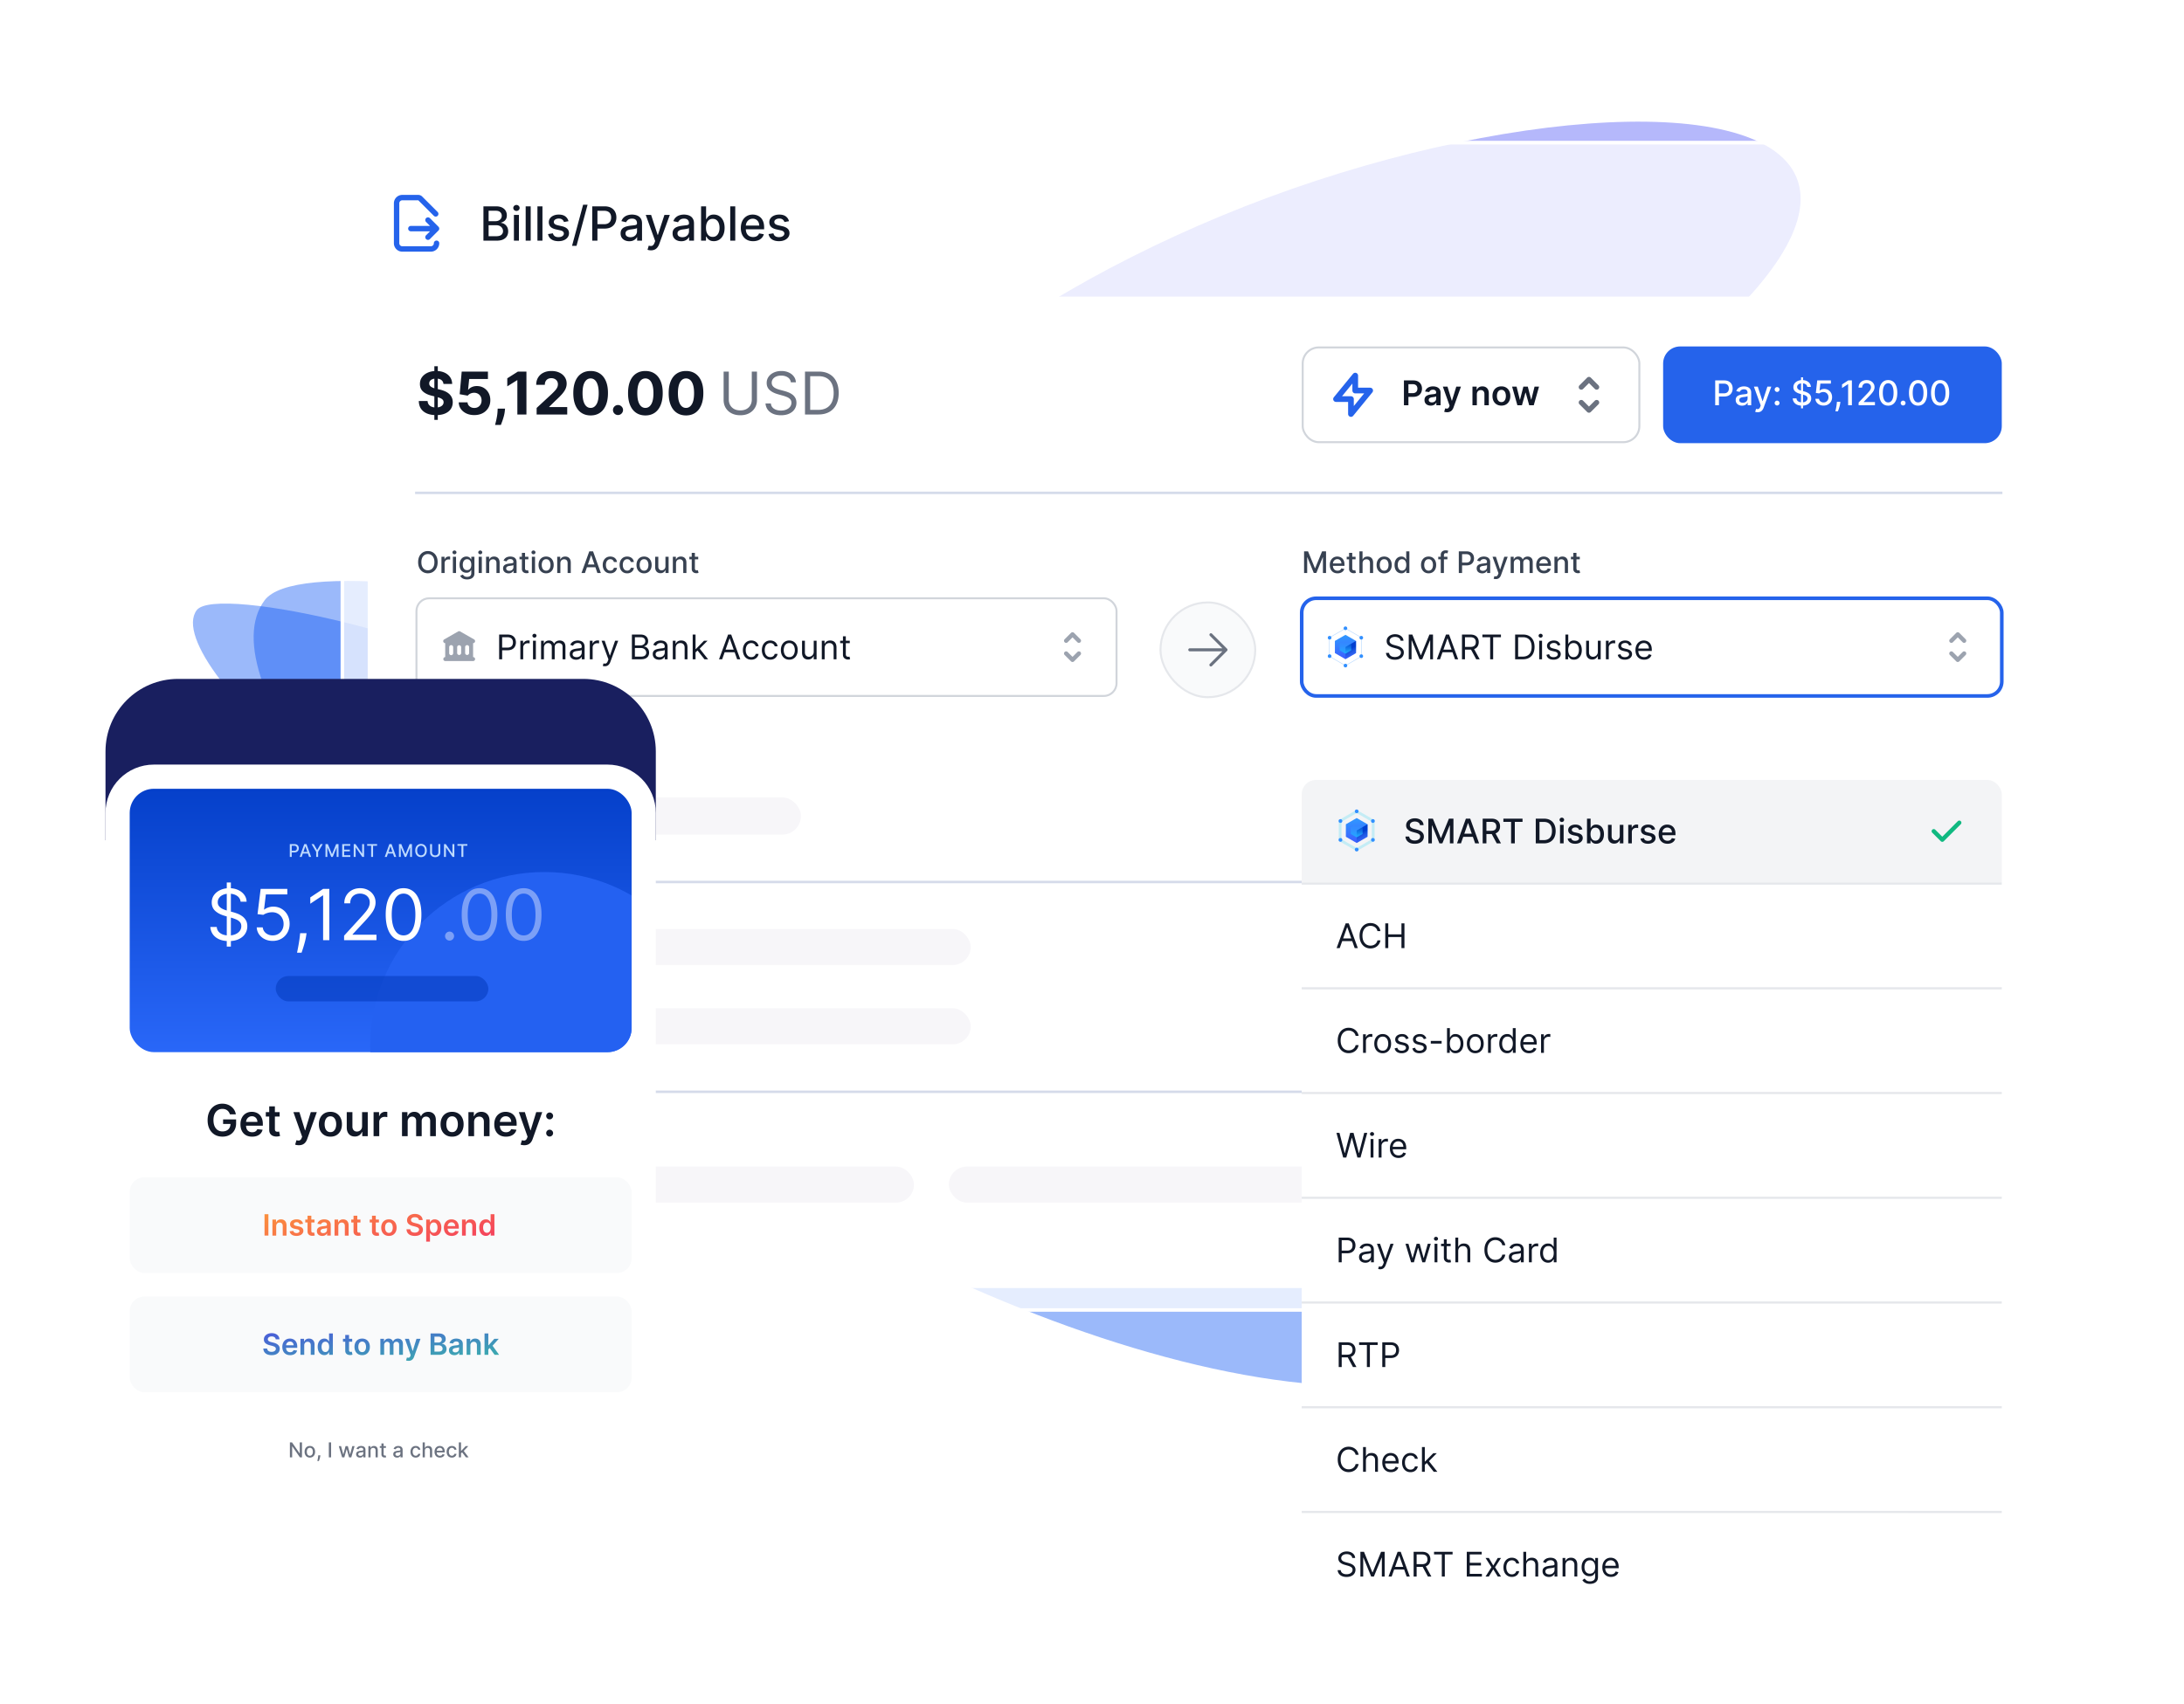 <svg xmlns="http://www.w3.org/2000/svg" width="628" height="490" fill="none"><g clip-path="url(#a)"><g filter="url(#b)" opacity=".3"><path fill="#0610F2" d="M390.375 156.618c-72.151 29.978-139.431 33.125-150.274 7.029-10.842-26.097 38.858-71.554 111.01-101.531 72.151-29.978 154.611-37.186 165.454-11.09 10.843 26.097-54.038 75.614-126.19 105.592"/></g><g filter="url(#c)" opacity=".4"><path fill="#0650F2" d="M378.225 254.644c77.021 57.394 107.787 93.73 70.07 126.515-53.313 46.34-185.415-7.355-262.436-64.749-77.021-57.395-126.166-121.76-109.77-143.764 16.398-22.004 225.115 24.604 302.136 81.998"/></g><g filter="url(#d)" opacity=".4"><path fill="#0650F2" d="M159.942 203.556c26.355 19.639 20.232 29.408 7.326 40.626-18.242 15.856-46.794.147-73.148-19.491-26.355-19.639-43.171-41.663-37.56-49.193 5.61-7.529 77.028 8.419 103.382 28.058"/></g><g filter="url(#e)" opacity=".3"><ellipse cx="296.941" cy="290.773" fill="url(#f)" rx="41.074" ry="64.603" transform="rotate(-53.307 296.941 290.773)"/></g><g filter="url(#g)"><path fill="#fff" fill-opacity=".74" d="M97.947 48.533a7.99 7.99 0 0 1 7.99-7.99h483.266a7.99 7.99 0 0 1 7.99 7.99v319.77a7.99 7.99 0 0 1-7.99 7.99H105.937a7.99 7.99 0 0 1-7.99-7.99z"/></g><path stroke="#fff" stroke-width=".999" d="M98.447 47.36a6.32 6.32 0 0 1 6.318-6.318h485.61a6.32 6.32 0 0 1 6.318 6.319v323.087a6.32 6.32 0 0 1-6.318 6.319h-485.61a6.32 6.32 0 0 1-6.318-6.319z"/><path fill="#fff" d="M105.734 87.256c0-1.075.872-1.946 1.947-1.946h479.781c1.075 0 1.947.871 1.947 1.946v281.251a1.947 1.947 0 0 1-1.947 1.947H107.681a1.947 1.947 0 0 1-1.947-1.947z"/><path stroke="#D5DBEA" stroke-width=".712" d="M119.359 314.009h419.444M119.359 253.671h419.444M119.359 141.754h456.426"/><rect width="136.829" height="10.366" x="142.297" y="267.188" fill="#F7F6F9" rx="5.183"/><rect width="110.943" height="10.705" x="119.359" y="229.341" fill="#F7F6F9" rx="5.353"/><rect width="136.829" height="10.366" x="272.842" y="335.521" fill="#F7F6F9" rx="5.183"/><rect width="136.829" height="10.366" x="125.977" y="335.521" fill="#F7F6F9" rx="5.183"/><rect width="136.829" height="10.366" x="142.297" y="289.993" fill="#F7F6F9" rx="5.183"/><rect width="96.807" height="27.25" x="374.585" y="99.927" stroke="#D1D5DB" stroke-width=".573" rx="4.624"/><path stroke="#2563EB" stroke-linecap="round" stroke-linejoin="round" stroke-width="1.637" d="M389.692 112.325v-4.297l-5.524 6.751h4.296v4.297l5.524-6.751z"/><path fill="#111827" d="M403.693 116.552v-7.141h2.678q.822 0 1.381.306.56.307.847.844.29.534.29 1.214 0 .687-.29 1.22a2.07 2.07 0 0 1-.854.841q-.566.303-1.392.303h-1.775v-1.063h1.601q.482 0 .788-.168.308-.167.453-.46.15-.293.15-.673t-.15-.67a1 1 0 0 0-.456-.45q-.307-.163-.792-.163h-1.186v6.06zm7.709.108q-.509 0-.917-.181a1.5 1.5 0 0 1-.642-.544q-.233-.359-.233-.886 0-.453.167-.749.168-.297.457-.475.29-.177.652-.268.366-.094.757-.136.47-.05.763-.087.293-.042.426-.126.135-.088.136-.268v-.021q0-.394-.234-.611t-.673-.216q-.463 0-.736.202-.269.203-.362.478l-1.179-.167q.14-.489.46-.816.321-.331.785-.495a3 3 0 0 1 1.025-.168q.387 0 .771.091.383.09.701.3.317.206.509.561.195.356.195.889v3.585h-1.214v-.736h-.041a1.54 1.54 0 0 1-.844.729 2.1 2.1 0 0 1-.729.115m.328-.927q.38 0 .659-.15.279-.153.429-.405.153-.251.153-.547V114a.6.6 0 0 1-.202.09 3 3 0 0 1-.314.074q-.174.03-.345.055l-.297.042a2.2 2.2 0 0 0-.505.126.83.83 0 0 0-.352.244.6.6 0 0 0-.129.397q0 .349.254.527.255.177.649.178m4.362 2.828a2.6 2.6 0 0 1-.823-.133l.293-.983q.276.08.492.077a.6.6 0 0 0 .38-.136q.167-.129.282-.433l.108-.289-1.942-5.468h1.339l1.235 4.045h.055l1.238-4.045h1.343l-2.145 6.005q-.15.424-.397.729-.248.306-.607.467a2 2 0 0 1-.851.164m8.572-5.147v3.138h-1.263v-5.356h1.207v.91h.063q.184-.45.589-.715.408-.265 1.008-.265.554 0 .966.237.414.237.641.687.23.45.227 1.092v3.41h-1.262v-3.215q0-.537-.279-.84-.276-.304-.764-.304-.331 0-.589.147-.255.142-.401.415a1.4 1.4 0 0 0-.143.659m7.058 3.243q-.785 0-1.36-.345a2.35 2.35 0 0 1-.893-.966q-.314-.621-.314-1.451t.314-1.454q.317-.624.893-.97.575-.345 1.36-.345.784 0 1.36.345.575.346.889.97.317.624.317 1.454t-.317 1.451a2.33 2.33 0 0 1-.889.966q-.576.345-1.36.345m.007-1.011q.424 0 .711-.234.286-.237.425-.635.143-.397.143-.885a2.6 2.6 0 0 0-.143-.89 1.4 1.4 0 0 0-.425-.638 1.08 1.08 0 0 0-.711-.237q-.437 0-.726.237-.285.237-.429.638a2.7 2.7 0 0 0-.139.89q0 .488.139.885.144.398.429.635.29.234.726.234m4.583.906-1.514-5.356h1.287l.941 3.766h.049l.963-3.766h1.273l.962 3.745h.052l.928-3.745h1.29l-1.517 5.356h-1.314l-1.005-3.619h-.073l-1.004 3.619z"/><path fill="#6B7280" fill-rule="evenodd" d="M456.901 108.396c.195 0 .383.078.521.216l2.209 2.21a.735.735 0 1 1-1.041 1.041l-1.689-1.688-1.689 1.688a.735.735 0 1 1-1.041-1.041l2.209-2.21a.74.74 0 0 1 .521-.216m-2.73 6.845a.735.735 0 0 1 1.041 0l1.689 1.688 1.689-1.688a.735.735 0 1 1 1.041 1.041l-2.209 2.21a.74.74 0 0 1-1.042 0l-2.209-2.21a.735.735 0 0 1 0-1.041" clip-rule="evenodd"/><rect width="97.38" height="27.823" x="478.225" y="99.641" fill="#2563EB" rx="4.91"/><path fill="#fff" d="M493.199 116.552v-7.141h2.545q.834 0 1.381.303t.82.83q.272.523.272 1.179 0 .658-.276 1.185a2 2 0 0 1-.823.83q-.547.303-1.377.303h-1.751v-.913h1.653q.526 0 .855-.181.327-.185.481-.503.153-.317.153-.721 0-.405-.153-.719a1.1 1.1 0 0 0-.485-.492q-.328-.177-.865-.177h-1.353v6.217zm7.708.119a2.2 2.2 0 0 1-.921-.188 1.56 1.56 0 0 1-.652-.555q-.237-.363-.237-.889 0-.453.175-.746.174-.293.47-.464.297-.171.663-.258.366-.088.746-.133l.781-.09q.3-.039.436-.123t.136-.272v-.024q0-.456-.258-.708-.255-.25-.76-.251-.527 0-.83.234a1.25 1.25 0 0 0-.415.512l-.98-.223q.174-.488.509-.788.339-.303.778-.439.44-.14.924-.14.321 0 .68.077.363.073.676.272.318.198.52.568.202.366.202.952v3.557h-1.018v-.732h-.042a1.5 1.5 0 0 1-.303.397 1.6 1.6 0 0 1-.52.325 2 2 0 0 1-.76.129m.227-.837q.432 0 .739-.171.31-.171.471-.446.164-.279.164-.597v-.69a.6.6 0 0 1-.217.105q-.156.044-.359.08l-.394.059-.321.042a2.5 2.5 0 0 0-.554.129.95.95 0 0 0-.398.261.66.66 0 0 0-.146.447q0 .387.286.586.286.195.729.195m4.272 2.727q-.233 0-.425-.039a1.3 1.3 0 0 1-.286-.076l.251-.855q.286.078.509.067a.6.6 0 0 0 .394-.168q.175-.156.307-.512l.129-.356-1.96-5.426h1.116l1.357 4.157h.056l1.356-4.157h1.119l-2.207 6.071a2.4 2.4 0 0 1-.391.708 1.5 1.5 0 0 1-.564.439 1.85 1.85 0 0 1-.761.147m5.59-1.942a.68.68 0 0 1-.491-.203.67.67 0 0 1-.206-.495q0-.286.206-.488a.67.67 0 0 1 .491-.206q.286 0 .492.206a.66.66 0 0 1 .206.488.71.71 0 0 1-.349.603.67.67 0 0 1-.349.095m0-3.899a.67.67 0 0 1-.491-.206.67.67 0 0 1-.206-.492q0-.285.206-.488a.67.67 0 0 1 .491-.206q.286 0 .492.206a.66.66 0 0 1 .206.488.67.67 0 0 1-.098.353.7.7 0 0 1-.251.251.7.7 0 0 1-.349.094m6.883 4.725v-8.927h.572v8.927zm1.789-6.158a1.02 1.02 0 0 0-.46-.768q-.405-.275-1.019-.275-.44 0-.76.139a1.17 1.17 0 0 0-.498.377.9.9 0 0 0-.175.541q0 .254.119.439.122.185.317.31.199.122.426.206.226.08.435.133l.698.181q.341.083.701.227.359.142.666.376.306.234.495.579.192.345.192.827a1.9 1.9 0 0 1-.314 1.077q-.31.47-.903.743-.59.272-1.426.272-.803 0-1.388-.255a2.1 2.1 0 0 1-.917-.722 2.1 2.1 0 0 1-.367-1.115h1.081q.032.387.251.645.224.254.569.38.348.122.764.122.456 0 .812-.143a1.36 1.36 0 0 0 .565-.405.96.96 0 0 0 .206-.61.75.75 0 0 0-.182-.52 1.34 1.34 0 0 0-.484-.334 5 5 0 0 0-.687-.234l-.844-.23q-.858-.234-1.36-.687-.5-.453-.499-1.2 0-.617.335-1.077.334-.46.907-.715a3.1 3.1 0 0 1 1.29-.258q.725 0 1.28.254.558.255.878.701.321.444.335 1.019zm4.684 5.363q-.655 0-1.179-.251a2.13 2.13 0 0 1-.829-.698 1.84 1.84 0 0 1-.332-1.011h1.046q.039.46.408.757.37.296.886.296.411 0 .729-.188.32-.192.502-.527.185-.334.185-.763 0-.436-.188-.778a1.4 1.4 0 0 0-.52-.537 1.5 1.5 0 0 0-.753-.199q-.324 0-.652.112a1.5 1.5 0 0 0-.53.293l-.987-.147.401-3.598h3.926v.924h-3.03l-.227 1.998h.042a1.7 1.7 0 0 1 .555-.338q.348-.136.746-.136a2.18 2.18 0 0 1 1.967 1.157q.296.534.293 1.228.003.693-.314 1.238-.314.543-.872.858-.555.31-1.273.31m4.844-1.074-.053.38q-.052.419-.177.872-.123.457-.255.847-.129.39-.213.621h-.739q.045-.217.126-.586.08-.366.157-.819.076-.454.115-.925l.034-.39zm3.305-6.165v7.141h-1.081v-6.06h-.042l-1.709 1.115v-1.032l1.782-1.164zm1.932 7.141v-.781l2.416-2.504q.387-.408.638-.715a2.6 2.6 0 0 0 .38-.589q.126-.279.126-.593 0-.355-.167-.613a1.1 1.1 0 0 0-.457-.401 1.45 1.45 0 0 0-.652-.143q-.384 0-.67.157-.286.156-.439.442a1.4 1.4 0 0 0-.154.67h-1.028q0-.653.3-1.14.299-.489.823-.757a2.54 2.54 0 0 1 1.189-.272q.673 0 1.185.268.516.265.806.726.29.456.289 1.032 0 .397-.15.778-.146.38-.512.847-.366.464-1.019 1.126l-1.419 1.486v.052h3.215v.924zm8.508.119q-.826-.004-1.412-.436t-.896-1.259-.311-1.991q0-1.162.311-1.984.314-.823.899-1.256.59-.432 1.409-.432t1.406.436q.585.432.896 1.255.314.82.314 1.981 0 1.168-.311 1.995-.31.823-.896 1.258-.585.433-1.409.433m0-.931q.726 0 1.134-.708.411-.708.411-2.047 0-.89-.188-1.503-.185-.618-.534-.935a1.17 1.17 0 0 0-.823-.32q-.722 0-1.133.711-.412.71-.415 2.047 0 .892.185 1.51.188.613.533.931.346.314.83.314m4.295.879a.68.68 0 0 1-.492-.203.68.68 0 0 1-.206-.495.66.66 0 0 1 .206-.488.67.67 0 0 1 .492-.206q.285 0 .491.206a.66.66 0 0 1 .206.488.66.66 0 0 1-.097.352.7.7 0 0 1-.252.251.66.66 0 0 1-.348.095m4.307.052q-.826-.004-1.412-.436t-.896-1.259-.311-1.991q0-1.162.311-1.984.314-.823.899-1.256.59-.432 1.409-.432t1.406.436q.585.432.896 1.255.314.82.314 1.981 0 1.168-.311 1.995-.31.823-.896 1.258-.585.433-1.409.433m0-.931q.726 0 1.134-.708.411-.708.411-2.047 0-.89-.188-1.503-.185-.618-.534-.935a1.17 1.17 0 0 0-.823-.32q-.722 0-1.133.711-.411.71-.415 2.047 0 .892.185 1.51.188.613.533.931.345.314.83.314m6.339.931q-.827-.004-1.412-.436-.587-.432-.896-1.259t-.311-1.991q0-1.162.311-1.984.314-.823.899-1.256.59-.432 1.409-.432t1.405.436q.587.432.897 1.255.313.82.313 1.981 0 1.168-.31 1.995-.31.823-.896 1.258-.586.433-1.409.433m0-.931q.726 0 1.133-.708.412-.708.412-2.047 0-.89-.188-1.503-.186-.618-.534-.935a1.17 1.17 0 0 0-.823-.32q-.722 0-1.133.711-.412.71-.415 2.047 0 .892.185 1.51.188.613.533.931.345.314.83.314"/><path fill="#374151" d="M125.842 161.687q0 .996-.365 1.713a2.67 2.67 0 0 1-1 1.101q-.632.382-1.437.382a2.74 2.74 0 0 1-1.443-.382 2.7 2.7 0 0 1-.997-1.104q-.365-.717-.365-1.71 0-.997.365-1.711.364-.717.997-1.1a2.7 2.7 0 0 1 1.443-.386q.806 0 1.437.386.636.383 1 1.1.365.714.365 1.711m-.93 0q0-.76-.246-1.28a1.8 1.8 0 0 0-.669-.79q-.422-.27-.957-.27-.539 0-.96.27a1.8 1.8 0 0 0-.669.79q-.243.52-.243 1.28t.243 1.282q.246.52.669.79.422.267.96.267.535 0 .957-.267.426-.27.669-.79.246-.523.246-1.282m2.028 3.111v-4.667h.878v.741h.048q.127-.377.45-.592.325-.219.736-.219a4 4 0 0 1 .385.021v.869a2 2 0 0 0-.194-.033 2 2 0 0 0-.28-.022q-.322 0-.574.137a1.01 1.01 0 0 0-.541.915v2.85zm3.284 0v-4.667h.908v4.667zm.459-5.388a.58.58 0 0 1-.408-.158.51.51 0 0 1-.167-.382q0-.225.167-.383a.57.57 0 0 1 .408-.161.56.56 0 0 1 .404.161q.17.158.17.383a.5.5 0 0 1-.17.382.56.56 0 0 1-.404.158m3.629 7.236q-.557 0-.957-.146a1.85 1.85 0 0 1-.651-.386 1.6 1.6 0 0 1-.377-.526l.781-.322q.082.134.219.283.14.152.377.258.24.107.617.107.516 0 .854-.253.337-.249.337-.796v-.918h-.058q-.081.15-.237.332a1.3 1.3 0 0 1-.419.316q-.267.133-.696.133-.553 0-.997-.258a1.84 1.84 0 0 1-.699-.769q-.255-.51-.255-1.255t.252-1.276q.256-.532.699-.814a1.8 1.8 0 0 1 1.006-.286q.435 0 .702.146.267.142.416.334.153.192.234.337h.067v-.756h.891v4.771q0 .601-.28.987a1.64 1.64 0 0 1-.757.572 2.9 2.9 0 0 1-1.069.185m-.009-2.671q.392 0 .662-.183a1.13 1.13 0 0 0 .413-.528 2.2 2.2 0 0 0 .143-.83q0-.47-.14-.829a1.23 1.23 0 0 0-.41-.56 1.1 1.1 0 0 0-.668-.203q-.411 0-.684.213-.273.209-.413.571a2.3 2.3 0 0 0-.137.808q0 .459.14.805t.413.541q.276.195.681.195m3.333.823v-4.667h.909v4.667zm.459-5.388a.57.57 0 0 1-.407-.158.5.5 0 0 1-.167-.382q0-.225.167-.383a.57.57 0 0 1 .407-.161q.237 0 .404.161a.5.5 0 0 1 .17.383.5.5 0 0 1-.17.382.56.56 0 0 1-.404.158m2.581 2.617v2.771h-.909v-4.667h.872v.759h.058q.161-.37.505-.595.345-.225.872-.225.477 0 .835.2.359.198.556.59t.198.969v2.969h-.909v-2.859q0-.508-.264-.793-.264-.29-.726-.289-.316 0-.562.137a1 1 0 0 0-.386.401q-.14.261-.14.632m5.564 2.875a1.9 1.9 0 0 1-.802-.164 1.36 1.36 0 0 1-.569-.484q-.206-.316-.206-.775 0-.395.152-.65t.41-.404.577-.225q.32-.076.651-.115l.68-.079q.262-.034.38-.107.119-.072.119-.237v-.021q0-.398-.225-.617-.222-.219-.663-.219-.459 0-.723.204a1.1 1.1 0 0 0-.362.447l-.853-.195q.152-.424.443-.687a1.8 1.8 0 0 1 .678-.383q.383-.121.805-.121.28 0 .593.067.316.063.589.237.278.172.453.495.176.319.176.83v3.099h-.887v-.638h-.036a1.3 1.3 0 0 1-.265.347 1.4 1.4 0 0 1-.453.282 1.8 1.8 0 0 1-.662.113m.197-.73a1.3 1.3 0 0 0 .645-.149 1.03 1.03 0 0 0 .553-.908v-.602a.5.5 0 0 1-.189.091q-.136.04-.313.07l-.343.052-.28.036a2.3 2.3 0 0 0-.483.113.8.8 0 0 0-.346.228.57.57 0 0 0-.128.389q0 .338.249.51.25.17.635.17m5.495-4.041v.729h-2.549v-.729zm-1.865-1.119h.908v4.416q0 .264.079.398a.4.4 0 0 0 .204.179.8.8 0 0 0 .276.046q.11 0 .192-.015l.127-.025.164.751q-.078.03-.224.061a2 2 0 0 1-.365.036 1.6 1.6 0 0 1-.669-.128 1.15 1.15 0 0 1-.501-.413q-.191-.279-.191-.702zm2.87 5.786v-4.667h.909v4.667zm.459-5.388a.57.57 0 0 1-.407-.158.51.51 0 0 1-.167-.382q0-.225.167-.383a.57.57 0 0 1 .407-.161q.237 0 .405.161.17.158.17.383a.5.5 0 0 1-.17.382.57.57 0 0 1-.405.158m3.639 5.483q-.657 0-1.146-.301a2.04 2.04 0 0 1-.76-.842q-.27-.541-.27-1.264 0-.726.27-1.27.271-.545.76-.845.489-.301 1.146-.301t1.145.301q.49.3.76.845.27.543.27 1.27 0 .723-.27 1.264a2.03 2.03 0 0 1-.76.842q-.49.3-1.145.301m.003-.763q.424 0 .705-.225t.413-.599a2.4 2.4 0 0 0 .137-.823q0-.447-.137-.821a1.33 1.33 0 0 0-.413-.604q-.28-.228-.705-.228-.429 0-.711.228a1.35 1.35 0 0 0-.417.604 2.4 2.4 0 0 0-.133.821q0 .45.133.823.137.374.417.599.282.225.711.225m4.095-2.103v2.771h-.908v-4.667h.872v.759h.057q.162-.37.505-.595.347-.225.872-.225.477 0 .836.2.358.198.556.59.197.392.197.969v2.969h-.908v-2.859q0-.508-.265-.793-.264-.29-.726-.289-.316 0-.562.137a1 1 0 0 0-.386.401q-.14.261-.14.632m7.069 2.771h-.996l2.239-6.223h1.085l2.24 6.223h-.997l-1.76-5.093h-.048zm.167-2.437h3.234v.79h-3.234zm7.117 2.532q-.676 0-1.167-.307a2.04 2.04 0 0 1-.747-.854 2.85 2.85 0 0 1-.261-1.246q0-.712.267-1.255.267-.548.754-.854.486-.307 1.145-.307.532 0 .948.197a1.662 1.662 0 0 1 .979 1.371h-.884a1.06 1.06 0 0 0-.335-.565q-.258-.237-.693-.237-.38 0-.665.2a1.3 1.3 0 0 0-.441.565 2.2 2.2 0 0 0-.158.864q0 .51.155.881.155.37.438.574.285.204.671.204.26 0 .468-.094a.95.95 0 0 0 .356-.277 1.05 1.05 0 0 0 .204-.432h.884a1.7 1.7 0 0 1-.295.809 1.7 1.7 0 0 1-.659.559 2.14 2.14 0 0 1-.964.204m4.856 0q-.678 0-1.167-.307a2.04 2.04 0 0 1-.748-.854 2.85 2.85 0 0 1-.261-1.246q0-.712.267-1.255.268-.548.754-.854.486-.307 1.146-.307.531 0 .948.197.416.195.671.547.258.353.307.824h-.884a1.06 1.06 0 0 0-.334-.565q-.26-.237-.693-.237-.38 0-.666.2a1.3 1.3 0 0 0-.44.565 2.2 2.2 0 0 0-.158.864q0 .51.155.881.155.37.437.574.286.204.672.204.258 0 .468-.094a.96.96 0 0 0 .355-.277 1.05 1.05 0 0 0 .204-.432h.884a1.7 1.7 0 0 1-.295.809 1.7 1.7 0 0 1-.659.559 2.14 2.14 0 0 1-.963.204m4.855 0q-.657 0-1.146-.301a2.03 2.03 0 0 1-.759-.842q-.271-.541-.271-1.264 0-.726.271-1.27.27-.545.759-.845.489-.301 1.146-.301t1.146.301q.489.3.759.845.271.543.271 1.27 0 .723-.271 1.264-.27.541-.759.842a2.15 2.15 0 0 1-1.146.301m.003-.763q.426 0 .705-.225.28-.225.413-.599a2.4 2.4 0 0 0 .137-.823q0-.447-.137-.821a1.33 1.33 0 0 0-.413-.604q-.279-.228-.705-.228-.429 0-.711.228a1.35 1.35 0 0 0-.416.604 2.4 2.4 0 0 0-.134.821q0 .45.134.823.136.374.416.599.282.225.711.225m6.144-1.267v-2.732h.911v4.667h-.893v-.808h-.049a1.45 1.45 0 0 1-.516.623q-.353.246-.879.246-.449 0-.796-.197a1.4 1.4 0 0 1-.541-.593q-.194-.392-.194-.969v-2.969h.909v2.859q0 .478.264.76a.9.9 0 0 0 .687.283q.255 0 .507-.128.255-.128.423-.386.17-.258.167-.656m3.041-.836v2.771h-.909v-4.667h.872v.759h.058q.161-.37.505-.595.345-.225.872-.225.477 0 .835.2.359.198.556.59t.198.969v2.969h-.909v-2.859q0-.508-.264-.793-.264-.29-.726-.289-.316 0-.562.137a1 1 0 0 0-.386.401q-.14.261-.14.632m6.384-1.896v.729h-2.549v-.729zm-1.865-1.119h.908v4.416q0 .264.079.398a.4.4 0 0 0 .204.179.8.8 0 0 0 .276.046q.11 0 .192-.015l.127-.025.164.751q-.078.03-.224.061a2 2 0 0 1-.365.036 1.6 1.6 0 0 1-.669-.128 1.15 1.15 0 0 1-.501-.413q-.191-.279-.191-.702z"/><rect width="201.307" height="28.093" x="119.752" y="172.072" stroke="#D1D5DB" stroke-width=".573" rx="3.667"/><path fill="#9CA3AF" fill-rule="evenodd" d="M132.312 181.611a.57.57 0 0 0-.568 0l-4.01 2.291a.573.573 0 0 0 .284 1.071v4.009a.574.574 0 0 0 0 1.146h8.02a.573.573 0 1 0 0-1.146v-4.009a.573.573 0 0 0 .284-1.071zm-2.575 3.934a.573.573 0 0 0-.573.573v1.719a.573.573 0 1 0 1.145 0v-1.719a.573.573 0 0 0-.572-.573m1.718.573a.574.574 0 0 1 1.146 0v1.719a.574.574 0 0 1-1.146 0zm2.864-.573a.574.574 0 0 0-.573.573v1.719a.574.574 0 0 0 1.146 0v-1.719a.573.573 0 0 0-.573-.573" clip-rule="evenodd"/><path fill="#111827" d="M143.527 189.618v-7.112h2.404q.837 0 1.368.302a1.9 1.9 0 0 1 .792.809q.257.51.257 1.139t-.257 1.143a1.9 1.9 0 0 1-.785.819q-.531.303-1.362.302h-1.722v-.764h1.695q.572 0 .92-.198.347-.198.504-.534.159-.34.159-.768a1.8 1.8 0 0 0-.159-.764 1.15 1.15 0 0 0-.507-.528q-.351-.195-.931-.194h-1.514v6.348zm6.097 0v-5.334h.792v.805h.055q.147-.396.528-.642a1.56 1.56 0 0 1 .862-.247q.09 0 .225.004.136.004.205.01v.834a2 2 0 0 0-.191-.031 2 2 0 0 0-.309-.025q-.389 0-.694.163a1.23 1.23 0 0 0-.48.445 1.2 1.2 0 0 0-.173.642v3.376zm3.639 0v-5.334h.819v5.334zm.417-6.223a.58.58 0 0 1-.414-.164.52.52 0 0 1-.17-.392q0-.23.17-.392a.58.58 0 0 1 .414-.164.57.57 0 0 1 .409.164.52.52 0 0 1 .174.392.52.52 0 0 1-.174.392.57.57 0 0 1-.409.164m1.904 6.223v-5.334h.791v.833h.07q.166-.427.538-.663.371-.24.893-.24.528 0 .878.24.355.236.553.663h.055a1.56 1.56 0 0 1 .615-.656q.41-.247.983-.247.715 0 1.17.448.455.445.455 1.386v3.57h-.82v-3.57q0-.59-.323-.844a1.2 1.2 0 0 0-.76-.253q-.563 0-.872.34-.309.336-.309.854v3.473h-.833v-3.653q0-.456-.296-.733-.294-.281-.76-.281-.32 0-.598.17a1.3 1.3 0 0 0-.444.472q-.167.299-.167.691v3.334zm10.069.125q-.506 0-.92-.191a1.6 1.6 0 0 1-.656-.559q-.243-.368-.243-.889 0-.459.18-.743.182-.288.483-.452.302-.163.667-.243a9 9 0 0 1 .739-.132q.487-.062.789-.094.306-.035.444-.114.143-.08.143-.278v-.028q0-.514-.282-.799-.278-.284-.843-.284-.588 0-.921.257a1.5 1.5 0 0 0-.469.548l-.778-.277q.209-.487.556-.758.351-.273.764-.382.417-.111.82-.111.257 0 .59.063.337.058.65.246.315.188.524.566.208.38.208 1.015v3.514h-.819v-.722h-.042a1.4 1.4 0 0 1-.278.371 1.6 1.6 0 0 1-.517.337 2 2 0 0 1-.789.139m.125-.736q.487 0 .82-.191a1.3 1.3 0 0 0 .681-1.129v-.75q-.052.063-.229.115-.174.048-.403.086a17 17 0 0 1-.785.105 3 3 0 0 0-.598.135q-.274.09-.444.274-.167.181-.167.494 0 .427.316.646.32.215.809.215m3.816.611v-5.334h.792v.805h.056q.145-.396.528-.642.381-.247.861-.247.09 0 .226.004.135.004.205.01v.834a2 2 0 0 0-.191-.031 2 2 0 0 0-.31-.025q-.388 0-.694.163a1.198 1.198 0 0 0-.653 1.087v3.376zm4.329 2.001a1.8 1.8 0 0 1-.597-.098l.208-.722q.3.076.528.056a.64.64 0 0 0 .407-.205q.18-.181.33-.587l.152-.417-1.972-5.362h.889l1.472 4.251h.056l1.472-4.251h.89l-2.265 6.112a2.3 2.3 0 0 1-.378.684 1.4 1.4 0 0 1-.525.407 1.6 1.6 0 0 1-.667.132m7.778-2.001v-7.112h2.487q.743 0 1.226.257.482.254.719.684.236.428.236.948 0 .458-.164.757a1.26 1.26 0 0 1-.423.472 1.9 1.9 0 0 1-.566.257v.07q.326.02.656.229t.552.597q.222.39.223.952 0 .534-.244.962-.243.427-.767.677-.525.25-1.365.25zm.861-.764h1.709q.844 0 1.198-.326.358-.33.358-.799 0-.361-.184-.667a1.34 1.34 0 0 0-.525-.493 1.64 1.64 0 0 0-.805-.188h-1.751zm0-3.223h1.598q.389 0 .701-.153.316-.152.501-.43.187-.278.187-.653 0-.47-.326-.795-.327-.33-1.035-.33h-1.626zm6.958 4.112q-.506 0-.92-.191a1.6 1.6 0 0 1-.656-.559q-.243-.368-.243-.889 0-.459.18-.743a1.3 1.3 0 0 1 .483-.452q.302-.163.667-.243a9 9 0 0 1 .739-.132q.487-.062.789-.094.306-.035.444-.114.143-.08.143-.278v-.028q0-.514-.282-.799-.277-.284-.844-.284-.587 0-.92.257a1.5 1.5 0 0 0-.469.548l-.778-.277q.209-.487.556-.758.351-.273.764-.382.417-.111.82-.111.257 0 .59.063.337.058.65.246.315.188.524.566.208.38.208 1.015v3.514h-.819v-.722h-.042a1.4 1.4 0 0 1-.278.371 1.6 1.6 0 0 1-.517.337 2 2 0 0 1-.789.139m.125-.736q.487 0 .82-.191a1.3 1.3 0 0 0 .681-1.129v-.75q-.052.063-.229.115a4 4 0 0 1-.403.086 17 17 0 0 1-.785.105 3 3 0 0 0-.598.135q-.274.09-.444.274-.167.181-.167.494 0 .427.316.646.32.215.809.215m4.636-2.598v3.209h-.82v-5.334h.792v.833h.07q.187-.406.569-.653.383-.25.986-.25.543 0 .949.223.405.218.632.666.225.445.225 1.126v3.389h-.819v-3.334q0-.628-.327-.979-.326-.354-.896-.354-.392 0-.701.17a1.2 1.2 0 0 0-.483.496 1.64 1.64 0 0 0-.177.792m5.665 1.264-.014-1.014h.167l2.334-2.375h1.014l-2.487 2.514h-.069zm-.764 1.945v-7.112h.82v7.112zm3.39 0-2.084-2.639.583-.57 2.543 3.209zm5.083 0h-.903l2.612-7.112h.889l2.612 7.112h-.903l-2.126-5.987h-.055zm.334-2.778h3.639v.764h-3.639zm8.04 2.889q-.751 0-1.292-.354a2.3 2.3 0 0 1-.834-.976 3.3 3.3 0 0 1-.292-1.42q0-.813.299-1.435a2.36 2.36 0 0 1 .84-.975q.542-.355 1.265-.355.563 0 1.014.209.451.208.739.583.29.375.358.875h-.819a1.28 1.28 0 0 0-.417-.646q-.32-.285-.861-.284-.48 0-.841.25a1.63 1.63 0 0 0-.559.698 2.6 2.6 0 0 0-.198 1.052q0 .618.194 1.077.198.457.556.712.361.253.848.253.32 0 .58-.111t.441-.32q.18-.208.257-.5h.819a1.9 1.9 0 0 1-1.063 1.449 2.3 2.3 0 0 1-1.034.218m5.462 0q-.75 0-1.291-.354a2.3 2.3 0 0 1-.834-.976 3.3 3.3 0 0 1-.292-1.42q0-.813.299-1.435a2.36 2.36 0 0 1 .84-.975q.542-.355 1.265-.355.562 0 1.014.209.451.208.739.583.29.375.358.875h-.819a1.28 1.28 0 0 0-.417-.646q-.32-.285-.862-.284-.478 0-.84.25a1.63 1.63 0 0 0-.559.698 2.6 2.6 0 0 0-.198 1.052q0 .618.194 1.077.199.457.556.712.361.253.847.253.32 0 .58-.111t.442-.32q.18-.208.257-.5h.819a1.9 1.9 0 0 1-1.063 1.449 2.3 2.3 0 0 1-1.035.218m5.463 0q-.722 0-1.267-.344a2.33 2.33 0 0 1-.848-.962q-.302-.618-.302-1.444 0-.834.302-1.455.306-.623.848-.966a2.33 2.33 0 0 1 1.267-.344q.722 0 1.265.344.545.344.847.966.306.621.306 1.455 0 .826-.306 1.444a2.3 2.3 0 0 1-.847.962q-.542.344-1.265.344m0-.736q.549 0 .903-.281.355-.281.525-.74t.17-.993-.17-.997a1.7 1.7 0 0 0-.525-.747q-.354-.285-.903-.284-.548 0-.903.284-.354.285-.524.747t-.17.997q0 .534.17.993t.524.74q.356.28.903.281m7.031-1.556v-3.153h.819v5.334h-.819v-.903h-.056a1.75 1.75 0 0 1-.584.691q-.395.282-1 .282-.5 0-.889-.219a1.53 1.53 0 0 1-.611-.667q-.222-.448-.222-1.129v-3.389h.819v3.334q0 .584.327.93.33.348.84.348.306 0 .622-.156.32-.157.535-.48.219-.322.219-.823m3.14-1.028v3.209h-.82v-5.334h.792v.833h.07q.187-.406.569-.653.383-.25.986-.25.543 0 .949.223.405.218.632.666.225.445.225 1.126v3.389h-.819v-3.334q0-.628-.327-.979-.326-.354-.896-.354-.392 0-.701.17a1.2 1.2 0 0 0-.483.496 1.64 1.64 0 0 0-.177.792m7.221-2.125v.694h-2.764v-.694zm-1.959-1.278h.82v5.084q0 .347.101.521.103.17.264.229.162.056.343.056.136 0 .223-.014l.139-.028.166.736a1.726 1.726 0 0 1-.611.098 1.65 1.65 0 0 1-.681-.15 1.34 1.34 0 0 1-.548-.455q-.216-.305-.216-.771z"/><path fill="#9CA3AF" fill-rule="evenodd" d="M308.4 181.839c.162 0 .318.065.432.179l1.834 1.834a.611.611 0 0 1-.864.865l-1.402-1.402-1.401 1.402a.611.611 0 1 1-.865-.865l1.834-1.834a.61.61 0 0 1 .432-.179m-2.266 5.681a.61.61 0 0 1 .865 0l1.401 1.401 1.402-1.401a.61.61 0 1 1 .864.864l-1.834 1.834a.61.61 0 0 1-.864 0l-1.834-1.834a.61.61 0 0 1 0-.864" clip-rule="evenodd"/><path fill="#374151" d="M374.983 158.575h1.139l1.981 4.838h.073l1.982-4.838h1.139v6.223h-.893v-4.503h-.058l-1.835 4.494h-.742l-1.835-4.497h-.058v4.506h-.893zm9.618 6.318q-.69 0-1.188-.295a2 2 0 0 1-.766-.836q-.267-.541-.267-1.267 0-.718.267-1.264.271-.548.754-.854a2.1 2.1 0 0 1 1.136-.307q.396 0 .766.131.37.13.666.41.294.279.465.726.17.444.17 1.079v.322h-3.711v-.681h2.82q0-.358-.145-.635a1.1 1.1 0 0 0-.411-.44 1.14 1.14 0 0 0-.614-.161 1.2 1.2 0 0 0-.668.188 1.3 1.3 0 0 0-.438.486 1.4 1.4 0 0 0-.152.647v.532q0 .469.164.796.168.328.465.502.298.17.696.17.26 0 .471-.073.213-.076.368-.225a1 1 0 0 0 .237-.368l.86.155a1.55 1.55 0 0 1-.371.666 1.8 1.8 0 0 1-.665.441 2.5 2.5 0 0 1-.909.155m5.19-4.762v.729h-2.55v-.729zm-1.866-1.119h.909v4.416q0 .264.079.398.078.13.203.179a.8.8 0 0 0 .277.046q.109 0 .191-.015l.128-.025.164.751q-.08.03-.225.061a2 2 0 0 1-.365.036 1.6 1.6 0 0 1-.668-.128 1.14 1.14 0 0 1-.502-.413q-.19-.279-.191-.702zm3.88 3.015v2.771h-.909v-6.223h.897v2.315h.057q.165-.376.502-.598t.881-.222q.48 0 .839.197.361.198.559.59.2.388.2.972v2.969h-.908v-2.859q0-.514-.265-.796-.264-.286-.735-.286-.322 0-.577.137a1 1 0 0 0-.398.401 1.3 1.3 0 0 0-.143.632m6.205 2.866a2.15 2.15 0 0 1-1.146-.301 2.03 2.03 0 0 1-.759-.842q-.271-.541-.271-1.264 0-.726.271-1.27.27-.545.759-.845.49-.301 1.146-.301.657 0 1.146.301.489.3.759.845.271.543.271 1.27 0 .723-.271 1.264-.27.541-.759.842t-1.146.301m.003-.763q.426 0 .705-.225.28-.225.413-.599.137-.373.137-.823 0-.447-.137-.821a1.33 1.33 0 0 0-.413-.604q-.279-.228-.705-.228-.429 0-.711.228a1.35 1.35 0 0 0-.416.604 2.4 2.4 0 0 0-.134.821q0 .45.134.823.137.374.416.599.282.225.711.225m4.934.76q-.564 0-1.009-.289a1.97 1.97 0 0 1-.692-.83q-.25-.54-.25-1.297t.253-1.295q.255-.537.699-.823a1.8 1.8 0 0 1 1.005-.286q.435 0 .699.146.268.142.414.334.148.192.231.337h.054v-2.312h.909v6.223h-.887v-.726h-.076a2.4 2.4 0 0 1-.237.34 1.3 1.3 0 0 1-.42.335q-.267.143-.693.143m.201-.775q.392 0 .662-.207.274-.21.414-.58.143-.371.143-.863 0-.487-.14-.851a1.25 1.25 0 0 0-.411-.569 1.1 1.1 0 0 0-.668-.203 1.08 1.08 0 0 0-.684.213q-.273.212-.413.58a2.4 2.4 0 0 0-.137.83q0 .468.14.841.14.374.413.593.277.216.681.216m7.64.778q-.657 0-1.146-.301a2.04 2.04 0 0 1-.76-.842q-.27-.541-.27-1.264 0-.726.27-1.27.271-.545.76-.845.489-.301 1.146-.301t1.145.301q.49.3.76.845.27.543.27 1.27 0 .723-.27 1.264a2.03 2.03 0 0 1-.76.842q-.49.3-1.145.301m.003-.763q.425 0 .705-.225t.413-.599a2.4 2.4 0 0 0 .137-.823q0-.447-.137-.821a1.33 1.33 0 0 0-.413-.604q-.28-.228-.705-.228-.429 0-.711.228a1.35 1.35 0 0 0-.417.604 2.4 2.4 0 0 0-.134.821q0 .45.134.823.137.374.417.599.282.225.711.225m5.408-3.999v.729h-2.638v-.729zm-1.915 4.667v-5.208q0-.438.192-.726.192-.292.507-.435.317-.146.687-.146.274 0 .468.046.195.042.289.079l-.213.735-.164-.042a1 1 0 0 0-.243-.028q-.332 0-.474.164-.14.165-.14.474v5.087zm5.19 0v-6.223h2.218q.727 0 1.204.264.477.265.714.723.237.456.237 1.028t-.24 1.033a1.73 1.73 0 0 1-.717.723q-.477.264-1.201.264h-1.525v-.796h1.44q.459 0 .745-.158a1 1 0 0 0 .419-.437q.134-.277.134-.629 0-.353-.134-.626a.96.96 0 0 0-.422-.429q-.286-.155-.754-.155h-1.179v5.418zm6.717.104q-.443 0-.802-.164a1.36 1.36 0 0 1-.568-.484q-.207-.316-.207-.775 0-.395.152-.65t.41-.404q.259-.149.578-.225t.65-.115l.681-.079q.261-.034.38-.107.118-.072.118-.237v-.021q0-.398-.225-.617-.222-.219-.662-.219-.459 0-.723.204a1.1 1.1 0 0 0-.362.447l-.854-.195q.151-.424.444-.687t.677-.383.806-.121q.28 0 .592.067.316.063.59.237.276.172.453.495.176.319.176.83v3.099h-.888v-.638h-.036a1.3 1.3 0 0 1-.264.347 1.4 1.4 0 0 1-.453.282 1.8 1.8 0 0 1-.663.113m.198-.73q.377 0 .644-.149a1.03 1.03 0 0 0 .553-.908v-.602a.46.46 0 0 1-.188.091q-.137.04-.313.07l-.344.052-.279.036a2.3 2.3 0 0 0-.483.113.8.8 0 0 0-.347.228.57.57 0 0 0-.127.389q0 .338.249.51.25.17.635.17m3.723 2.377q-.204 0-.371-.034a1 1 0 0 1-.249-.067l.219-.744q.249.066.444.058a.53.53 0 0 0 .343-.146q.152-.136.268-.447l.112-.31-1.708-4.728h.973l1.182 3.622h.048l1.182-3.622h.976l-1.924 5.29a2.1 2.1 0 0 1-.34.617q-.207.255-.492.383a1.6 1.6 0 0 1-.663.128m4.273-1.751v-4.667h.872v.759h.058q.145-.385.477-.601.331-.219.793-.219.468 0 .784.219.32.219.471.601h.049a1.3 1.3 0 0 1 .531-.595q.365-.225.869-.225.635 0 1.037.398.404.398.404 1.2v3.13h-.909v-3.045q0-.474-.258-.686a.94.94 0 0 0-.617-.213q-.444 0-.69.273-.246.272-.246.696v2.975h-.905v-3.102q0-.38-.237-.611a.85.85 0 0 0-.617-.231.9.9 0 0 0-.477.137 1 1 0 0 0-.35.373 1.15 1.15 0 0 0-.131.557v2.877zm9.574.095q-.69 0-1.188-.295a2 2 0 0 1-.766-.836q-.267-.541-.267-1.267 0-.718.267-1.264.271-.548.754-.854a2.1 2.1 0 0 1 1.137-.307q.394 0 .765.131.371.13.666.41.294.279.465.726.17.444.17 1.079v.322h-3.71v-.681h2.82q0-.358-.146-.635a1.1 1.1 0 0 0-.41-.44 1.14 1.14 0 0 0-.614-.161q-.383 0-.669.188a1.27 1.27 0 0 0-.437.486 1.4 1.4 0 0 0-.152.647v.532q0 .469.164.796.167.328.465.502.297.17.696.17.258 0 .471-.073.212-.076.367-.225a.96.96 0 0 0 .237-.368l.86.155a1.56 1.56 0 0 1-.37.666 1.8 1.8 0 0 1-.666.441 2.5 2.5 0 0 1-.909.155m3.92-2.866v2.771h-.909v-4.667h.872v.759h.058q.161-.37.504-.595.346-.225.873-.225.477 0 .835.2.359.198.556.59t.198.969v2.969h-.909v-2.859q0-.508-.264-.793-.264-.29-.726-.289-.316 0-.563.137a1 1 0 0 0-.385.401q-.14.261-.14.632m6.384-1.896v.729h-2.549v-.729zm-1.866-1.119h.909v4.416q0 .264.079.398a.4.4 0 0 0 .204.179.8.8 0 0 0 .276.046q.11 0 .192-.015l.127-.025.164.751q-.078.03-.224.061a2 2 0 0 1-.365.036 1.6 1.6 0 0 1-.669-.128 1.15 1.15 0 0 1-.501-.413q-.192-.279-.192-.702z"/><rect width="201.307" height="28.093" x="374.299" y="172.072" stroke="#2563EB" stroke-width="1.037" rx="4.146"/><path fill="url(#h)" d="m386.879 182.581 3.034 1.752v3.504l-3.034 1.752-3.035-1.752v-3.504z"/><path fill="url(#i)" d="m386.879 186.085 3.034-1.751v3.502l-3.034 1.757z"/><path fill="url(#j)" d="m386.878 188.012 1.669-.963v-1.927l-1.669-.964-1.669.964v1.927z"/><path fill="#BEDCFF" fill-rule="evenodd" d="m386.878 180.635 4.72 2.725v5.45l-4.72 2.725-4.72-2.725v-5.45zm-4.55 2.823v5.254l4.55 2.627 4.551-2.627v-5.254l-4.551-2.627z" clip-rule="evenodd"/><circle cx="386.877" cy="180.702" r=".526" fill="#3290FF"/><circle cx="386.877" cy="191.431" r=".526" fill="#3290FF"/><circle cx="382.322" cy="183.417" r=".526" fill="#3290FF"/><circle cx="391.432" cy="183.417" r=".526" fill="#3290FF"/><circle cx="382.322" cy="188.716" r=".526" fill="#3290FF"/><circle cx="391.432" cy="188.716" r=".526" fill="#3290FF"/><path fill="#111827" d="M402.731 184.284a1.08 1.08 0 0 0-.507-.819q-.444-.292-1.09-.292-.472 0-.827.153a1.3 1.3 0 0 0-.548.42q-.195.267-.195.608 0 .285.136.489.138.202.354.337.215.132.451.219.236.084.434.135l.723.195q.278.073.618.201.344.129.656.351.317.22.521.563t.205.844q0 .576-.302 1.042-.299.465-.875.739-.573.275-1.393.275-.764 0-1.323-.247a2.1 2.1 0 0 1-.875-.688 1.96 1.96 0 0 1-.358-1.024h.889q.035.403.271.667.24.26.604.389.369.125.792.125.493 0 .886-.16.392-.163.621-.451.23-.292.23-.681a.84.84 0 0 0-.198-.577 1.5 1.5 0 0 0-.521-.361 5 5 0 0 0-.698-.243l-.875-.25q-.834-.24-1.32-.684t-.486-1.164q0-.597.323-1.042a2.14 2.14 0 0 1 .875-.694 2.95 2.95 0 0 1 1.233-.25q.688 0 1.222.246.535.244.848.667.315.424.333.962zm2.347-1.778h1.028l2.417 5.904h.084l2.417-5.904h1.028v7.113h-.806v-5.404h-.069l-2.223 5.404h-.778l-2.223-5.404h-.069v5.404h-.806zm8.993 7.113h-.903l2.611-7.113h.889l2.612 7.113h-.903l-2.125-5.988h-.056zm.333-2.779h3.64v.764h-3.64zm5.984 2.779v-7.113h2.403q.834 0 1.369.285.534.281.791.774t.257 1.122-.257 1.115a1.8 1.8 0 0 1-.788.764q-.531.274-1.358.274h-1.945v-.778h1.917q.57 0 .917-.166.351-.167.507-.473.16-.309.16-.736 0-.428-.16-.747a1.1 1.1 0 0 0-.51-.493q-.35-.177-.928-.177h-1.514v6.349zm3.348-3.195 1.75 3.195h-1l-1.723-3.195zm2.519-3.154v-.764h5.334v.764h-2.237v6.349h-.861v-6.349zm11.609 6.349h-2.195v-7.113h2.292q1.035 0 1.771.427.736.424 1.129 1.219.393.792.392 1.896 0 1.112-.396 1.914a2.8 2.8 0 0 1-1.153 1.229q-.757.428-1.84.428m-1.334-.764h1.278q.883 0 1.462-.341.58-.34.865-.969t.285-1.497q0-.861-.281-1.482a2.08 2.08 0 0 0-.841-.959q-.56-.337-1.393-.337h-1.375zm6.057.764v-5.335h.82v5.335zm.417-6.224a.58.58 0 0 1-.414-.163.53.53 0 0 1-.17-.393q0-.228.17-.392a.58.58 0 0 1 .414-.163q.239 0 .41.163.173.164.173.392a.52.52 0 0 1-.173.393.57.57 0 0 1-.41.163m5.682 2.084-.736.208a1.4 1.4 0 0 0-.205-.357 1 1 0 0 0-.361-.292 1.3 1.3 0 0 0-.587-.115q-.489 0-.816.226-.323.222-.323.566 0 .306.222.483t.695.295l.792.194q.715.174 1.066.532.351.354.351.913 0 .459-.264.82a1.75 1.75 0 0 1-.73.569 2.7 2.7 0 0 1-1.09.209q-.816 0-1.351-.354-.535-.355-.677-1.035l.778-.195q.111.431.42.646.312.215.816.215.573 0 .91-.243.34-.246.34-.59a.62.62 0 0 0-.194-.465q-.195-.192-.598-.285l-.889-.209q-.732-.173-1.076-.538-.34-.368-.341-.92 0-.452.254-.799a1.7 1.7 0 0 1 .698-.545 2.45 2.45 0 0 1 1.007-.198q.792 0 1.243.347.456.347.646.917m1.442 4.14v-7.113h.82v2.626h.07q.09-.14.25-.355.163-.218.465-.389.306-.173.827-.173.674 0 1.187.337.514.336.803.955.288.618.288 1.458 0 .848-.288 1.469a2.3 2.3 0 0 1-.799.959 2.1 2.1 0 0 1-1.178.337q-.514 0-.823-.17a1.5 1.5 0 0 1-.475-.393 5 5 0 0 1-.257-.368h-.098v.82zm.806-2.668q0 .605.177 1.067.177.458.518.719.34.257.833.257.515 0 .858-.271.348-.275.521-.737a2.9 2.9 0 0 0 .177-1.035q0-.563-.173-1.014a1.57 1.57 0 0 0-.518-.719q-.343-.267-.865-.267-.5 0-.84.254-.34.25-.514.701a2.9 2.9 0 0 0-.174 1.045m8.519.487v-3.154h.82v5.335h-.82v-.903h-.055a1.75 1.75 0 0 1-.584.691q-.396.28-1 .281a1.8 1.8 0 0 1-.889-.219 1.53 1.53 0 0 1-.611-.666q-.222-.448-.222-1.129v-3.39h.819v3.334q0 .583.327.931.33.348.84.347.306 0 .622-.156.32-.156.535-.479.218-.324.218-.823m2.321 2.181v-5.335h.792v.806h.056q.146-.396.527-.643.382-.246.862-.246l.225.003q.136.004.205.011v.833a2 2 0 0 0-.191-.031 2 2 0 0 0-.309-.024q-.389 0-.694.163a1.23 1.23 0 0 0-.48.444 1.2 1.2 0 0 0-.173.643v3.376zm7.417-4.14-.736.208a1.3 1.3 0 0 0-.205-.357 1 1 0 0 0-.361-.292 1.3 1.3 0 0 0-.587-.115q-.489 0-.816.226-.323.222-.323.566 0 .306.222.483.223.177.695.295l.792.194q.715.174 1.066.532.351.354.351.913 0 .459-.264.82a1.75 1.75 0 0 1-.73.569 2.7 2.7 0 0 1-1.09.209q-.816 0-1.351-.354-.535-.355-.677-1.035l.778-.195q.111.431.42.646.312.215.816.215.573 0 .91-.243.34-.246.34-.59a.62.62 0 0 0-.194-.465q-.195-.192-.598-.285l-.889-.209q-.732-.173-1.076-.538-.34-.368-.341-.92 0-.452.254-.799a1.7 1.7 0 0 1 .698-.545 2.45 2.45 0 0 1 1.007-.198q.792 0 1.244.347.454.347.645.917m3.568 4.251q-.77 0-1.33-.341a2.3 2.3 0 0 1-.858-.958q-.299-.618-.299-1.438t.299-1.445a2.36 2.36 0 0 1 .841-.979q.541-.354 1.264-.354.417 0 .823.139.406.138.74.451.333.309.531.82t.198 1.257v.347h-4.112v-.708h3.278q0-.452-.18-.806a1.36 1.36 0 0 0-1.278-.764q-.49 0-.848.243-.354.24-.545.625a1.84 1.84 0 0 0-.191.827v.472q0 .604.208 1.025.213.416.587.635.375.216.872.216.323 0 .584-.091a1.2 1.2 0 0 0 .454-.278q.191-.187.296-.465l.792.222a1.76 1.76 0 0 1-.421.709q-.296.302-.729.472a2.7 2.7 0 0 1-.976.167"/><path fill="#9CA3AF" fill-rule="evenodd" d="M562.947 181.84a.6.6 0 0 1 .432.179l1.834 1.834a.61.61 0 1 1-.865.864l-1.401-1.401-1.402 1.401a.61.61 0 1 1-.864-.864l1.834-1.834a.6.6 0 0 1 .432-.179m-2.266 5.68a.61.61 0 0 1 .864 0l1.402 1.402 1.401-1.402a.611.611 0 0 1 .865.864l-1.834 1.834a.61.61 0 0 1-.864 0l-1.834-1.834a.61.61 0 0 1 0-.864" clip-rule="evenodd"/><g filter="url(#k)"><g clip-path="url(#l)"><rect width="201.307" height="240.367" x="374.299" y="206.977" fill="#fff" rx="4.146"/><path fill="#F3F4F6" d="M374.299 206.977h201.307v29.503H374.299z"/><path fill="url(#m)" d="m390.107 217.938 3.109 1.795v3.59l-3.109 1.795-3.108-1.795v-3.59z"/><path fill="url(#n)" d="m390.107 221.529 3.109-1.795v3.589l-3.109 1.799z"/><path fill="url(#o)" d="m390.107 223.502 1.71-.987v-1.974l-1.71-.987-1.71.987v1.974z"/><path fill="#C4ECF5" fill-rule="evenodd" d="m395.253 218.556-5.149-2.973-5.149 2.973v5.945l5.149 2.973 5.149-2.973zm-9.498 5.483v-5.021l4.349-2.511 4.349 2.511v5.021l-4.349 2.511z" clip-rule="evenodd"/><circle cx="390.107" cy="216.013" r=".538" fill="#3290FF"/><circle cx="390.107" cy="227.006" r=".538" fill="#3290FF"/><circle cx="385.441" cy="218.794" r=".538" fill="#3290FF"/><circle cx="394.773" cy="218.794" r=".538" fill="#3290FF"/><circle cx="385.441" cy="224.224" r=".538" fill="#3290FF"/><circle cx="394.773" cy="224.224" r=".538" fill="#3290FF"/><path fill="#111827" d="M408.299 219.984a1.01 1.01 0 0 0-.458-.764q-.404-.274-1.014-.274a1.9 1.9 0 0 0-.757.139q-.32.135-.497.375a.9.9 0 0 0-.174.538q0 .254.119.438.121.184.316.309.198.121.423.205.226.08.434.132l.695.18q.34.084.698.226t.663.375.494.577q.19.343.191.823 0 .604-.313 1.073-.309.469-.9.74-.586.27-1.42.271-.798 0-1.382-.254a2.13 2.13 0 0 1-.914-.719 2.1 2.1 0 0 1-.364-1.111h1.076q.032.386.25.642.223.254.567.379.347.121.76.121.455 0 .809-.142.358-.145.563-.403a.95.95 0 0 0 .205-.608q0-.316-.181-.517a1.3 1.3 0 0 0-.483-.333 5 5 0 0 0-.684-.233l-.84-.229q-.854-.233-1.355-.685-.496-.452-.496-1.194 0-.615.333-1.073.333-.459.903-.712.57-.257 1.285-.257.723 0 1.275.253.555.254.875.698.32.441.333 1.014zm2.415-1.868h1.302l2.265 5.529h.083l2.264-5.529h1.303v7.113h-1.021v-5.147h-.066l-2.098 5.136h-.847l-2.098-5.14h-.066v5.151h-1.021zm9.378 7.113h-1.139l2.559-7.113h1.24l2.56 7.113h-1.14l-2.01-5.821h-.056zm.191-2.786h3.695v.903h-3.695zm6.056 2.786v-7.113h2.535q.826 0 1.372.285.549.284.819.788.271.5.271 1.157 0 .653-.274 1.149a1.85 1.85 0 0 1-.82.768q-.544.274-1.372.274h-1.92v-.924h1.823q.521 0 .848-.149.33-.15.482-.434.153-.285.153-.684 0-.404-.156-.699a1 1 0 0 0-.483-.451q-.325-.16-.858-.16h-1.347v6.193zm3.511-3.209 1.757 3.209h-1.222l-1.723-3.209zm2.441-2.98v-.924h5.505v.924h-2.219v6.189h-1.07v-6.189zm11.612 6.189h-2.302v-7.113h2.375q1.045 0 1.796.427.75.424 1.149 1.219.403.792.403 1.9 0 1.111-.406 1.91a2.86 2.86 0 0 1-1.167 1.229q-.764.428-1.848.428m-1.229-.938h1.17q.813 0 1.351-.306.539-.309.806-.892.267-.588.267-1.431 0-.837-.267-1.421a1.9 1.9 0 0 0-.789-.885q-.524-.302-1.302-.302h-1.236zm5.901.938v-5.335h1.039v5.335zm.525-6.158a.66.66 0 0 1-.466-.181.59.59 0 0 1-.191-.437q0-.257.191-.438a.65.65 0 0 1 .466-.184q.27 0 .461.184.195.18.195.438a.58.58 0 0 1-.195.437.64.64 0 0 1-.461.181m5.908 2.125-.941.167a1.1 1.1 0 0 0-.188-.344.9.9 0 0 0-.34-.267 1.2 1.2 0 0 0-.538-.104q-.442 0-.737.198-.295.194-.295.503a.53.53 0 0 0 .198.431q.198.163.639.267l.847.195q.737.17 1.098.524t.361.921a1.4 1.4 0 0 1-.278.854 1.8 1.8 0 0 1-.767.583 2.8 2.8 0 0 1-1.136.212q-.896 0-1.462-.382a1.62 1.62 0 0 1-.695-1.094l1.004-.153a.96.96 0 0 0 .386.594q.291.198.76.198.51 0 .816-.212.306-.215.306-.524a.54.54 0 0 0-.188-.42q-.183-.17-.566-.257l-.903-.198q-.747-.17-1.104-.542-.354-.371-.354-.941 0-.473.264-.827a1.73 1.73 0 0 1 .729-.552q.466-.201 1.066-.201.865 0 1.361.375.497.371.657.996m1.329 4.033v-7.113h1.039v2.643h.062q.09-.167.261-.386.17-.219.472-.382.302-.166.799-.166.645 0 1.153.326.507.327.795.941.291.615.292 1.48 0 .864-.289 1.483a2.25 2.25 0 0 1-.791.948q-.504.33-1.15.33-.486 0-.795-.164a1.5 1.5 0 0 1-.48-.382 3 3 0 0 1-.267-.389h-.087v.831zm1.018-2.668q0 .563.163.987a1.5 1.5 0 0 0 .472.663q.31.236.757.236.466 0 .778-.246.313-.25.473-.678.162-.426.163-.962a2.6 2.6 0 0 0-.16-.948 1.45 1.45 0 0 0-.472-.663q-.313-.243-.782-.243-.451 0-.764.232a1.44 1.44 0 0 0-.469.65 2.7 2.7 0 0 0-.159.972m8.4.455v-3.122h1.042v5.335h-1.021v-.924h-.056a1.67 1.67 0 0 1-.59.712q-.403.28-1.004.281a1.8 1.8 0 0 1-.91-.226 1.6 1.6 0 0 1-.618-.677q-.222-.448-.222-1.108v-3.393h1.038v3.268q0 .546.302.868.303.323.785.323.292 0 .58-.146.293-.145.483-.441.195-.294.191-.75m2.437 2.213v-5.335h1.004v.847h.055q.147-.43.514-.677.372-.25.841-.25.097 0 .229.007a3 3 0 0 1 .212.018v.993a2 2 0 0 0-.222-.038 2 2 0 0 0-.32-.025q-.368 0-.656.157-.285.152-.452.427-.167.27-.167.618v3.258zm7.751-4.033-.941.167a1.1 1.1 0 0 0-.188-.344.9.9 0 0 0-.34-.267 1.2 1.2 0 0 0-.539-.104q-.44 0-.736.198-.295.194-.295.503a.53.53 0 0 0 .198.431q.198.163.639.267l.847.195q.737.17 1.098.524t.361.921a1.4 1.4 0 0 1-.278.854 1.8 1.8 0 0 1-.767.583 2.8 2.8 0 0 1-1.136.212q-.896 0-1.462-.382-.567-.386-.695-1.094l1.004-.153q.094.393.385.594.292.198.761.198.51 0 .816-.212.306-.215.306-.524a.54.54 0 0 0-.188-.42q-.183-.17-.566-.257l-.903-.198q-.747-.17-1.104-.542-.354-.371-.354-.941 0-.473.263-.827.264-.354.73-.552.465-.201 1.066-.201.865 0 1.361.375.497.371.657.996m3.545 4.14q-.789 0-1.358-.337a2.3 2.3 0 0 1-.875-.955q-.306-.618-.306-1.448 0-.82.306-1.445.309-.624.861-.976.555-.35 1.299-.35a2.6 2.6 0 0 1 .875.149q.424.15.761.469.336.319.531.83.194.507.194 1.233v.368h-4.24v-.778h3.223q0-.41-.167-.726a1.26 1.26 0 0 0-.469-.504 1.3 1.3 0 0 0-.701-.184 1.35 1.35 0 0 0-.764.216 1.44 1.44 0 0 0-.5.555 1.6 1.6 0 0 0-.174.74v.608q0 .534.188.91.19.375.531.573.34.195.795.194.295 0 .539-.083a1.125 1.125 0 0 0 .691-.677l.982.177a1.77 1.77 0 0 1-.423.76 2.05 2.05 0 0 1-.761.504 2.9 2.9 0 0 1-1.038.177"/><path fill="#10B981" fill-rule="evenodd" d="M563.814 218.851a.61.61 0 0 1 0 .865l-4.89 4.89a.61.61 0 0 1-.864 0l-2.445-2.445a.611.611 0 0 1 .864-.865l2.013 2.013 4.457-4.458a.613.613 0 0 1 .865 0" clip-rule="evenodd"/><path fill="#E5E7EB" d="M374.299 236.48h201.307v.611H374.299z"/><path fill="#111827" d="M385.231 255.348h-.903l2.612-7.113h.889l2.612 7.113h-.903l-2.126-5.988h-.055zm.334-2.779h3.639v.764h-3.639zm11.373-2.111h-.862a1.8 1.8 0 0 0-.726-1.125 2 2 0 0 0-.593-.292 2.4 2.4 0 0 0-.681-.097q-.646 0-1.171.326-.52.327-.83.962-.305.636-.305 1.559 0 .924.305 1.56.31.635.83.962.525.326 1.171.326.354 0 .681-.097.326-.097.593-.288a1.8 1.8 0 0 0 .459-.476q.19-.285.267-.653h.862a2.9 2.9 0 0 1-.355.976 2.67 2.67 0 0 1-1.497 1.188 3.2 3.2 0 0 1-1.01.156q-.91 0-1.619-.445-.708-.444-1.114-1.264-.407-.819-.407-1.945 0-1.125.407-1.944.406-.82 1.114-1.265a3 3 0 0 1 1.619-.444q.539 0 1.01.156a2.73 2.73 0 0 1 1.497 1.188q.258.427.355.976m1.391 4.89v-7.113h.862v3.167h3.792v-3.167h.861v7.113h-.861v-3.182h-3.792v3.182z"/><path fill="#E5E7EB" d="M374.299 266.604h201.307v.611H374.299z"/><path fill="#111827" d="M390.663 280.581h-.861a1.8 1.8 0 0 0-.726-1.125 2 2 0 0 0-.594-.292 2.4 2.4 0 0 0-.681-.097q-.647 0-1.17.326-.522.327-.83.962-.306.636-.306 1.559 0 .924.306 1.56.309.635.83.962.524.326 1.17.326.354 0 .681-.097a2 2 0 0 0 .594-.288q.27-.195.458-.476.191-.285.268-.653h.861a2.9 2.9 0 0 1-.354.976 2.7 2.7 0 0 1-.639.733q-.382.298-.858.455a3.2 3.2 0 0 1-1.011.156q-.91 0-1.618-.445-.709-.444-1.115-1.264-.406-.819-.406-1.945 0-1.125.406-1.944.406-.82 1.115-1.265a3 3 0 0 1 1.618-.444q.539 0 1.011.156.476.156.858.459.381.298.639.729.257.427.354.976m1.28 4.89v-5.335h.792v.806h.056q.146-.396.528-.643.382-.246.861-.246l.226.003q.135.004.205.011v.833a3 3 0 0 0-.191-.031 2 2 0 0 0-.309-.024q-.39 0-.695.163a1.193 1.193 0 0 0-.653 1.087v3.376zm5.644.111a2.33 2.33 0 0 1-1.268-.344 2.34 2.34 0 0 1-.847-.962q-.302-.618-.302-1.445 0-.832.302-1.455.306-.621.847-.965.546-.345 1.268-.344.723 0 1.264.344.545.344.848.965.305.623.305 1.455 0 .827-.305 1.445a2.3 2.3 0 0 1-.848.962q-.541.344-1.264.344m0-.736q.549 0 .903-.282t.524-.739q.171-.459.171-.994t-.171-.996a1.7 1.7 0 0 0-.524-.747q-.354-.285-.903-.285t-.903.285-.524.747-.171.996.171.994q.17.458.524.739.354.282.903.282m7.447-3.515-.736.208a1.4 1.4 0 0 0-.205-.357 1 1 0 0 0-.361-.292 1.3 1.3 0 0 0-.587-.115q-.49 0-.817.226-.323.222-.323.566 0 .306.223.483.222.177.694.295l.792.195q.716.173 1.066.531.351.354.351.913 0 .459-.264.82a1.74 1.74 0 0 1-.729.569 2.7 2.7 0 0 1-1.091.209q-.816 0-1.351-.354-.534-.356-.677-1.035l.778-.195q.111.431.42.646.314.216.816.215.573 0 .91-.243.34-.246.341-.59a.62.62 0 0 0-.195-.465q-.194-.192-.597-.285l-.889-.209q-.734-.173-1.077-.538-.34-.368-.34-.92 0-.451.253-.799.257-.348.698-.545a2.5 2.5 0 0 1 1.008-.198q.791 0 1.243.347.455.348.646.917m5.109 0-.736.208a1.3 1.3 0 0 0-.205-.357 1 1 0 0 0-.361-.292 1.3 1.3 0 0 0-.587-.115q-.489 0-.816.226-.323.222-.323.566 0 .306.222.483t.695.295l.792.195q.715.173 1.066.531.351.354.351.913 0 .459-.264.82a1.74 1.74 0 0 1-.73.569 2.7 2.7 0 0 1-1.09.209q-.816 0-1.351-.354-.535-.356-.677-1.035l.778-.195q.111.431.42.646.312.216.816.215.573 0 .91-.243.34-.246.34-.59a.62.62 0 0 0-.194-.465q-.195-.192-.598-.285l-.889-.209q-.732-.173-1.076-.538-.34-.368-.341-.92 0-.451.254-.799a1.7 1.7 0 0 1 .698-.545 2.45 2.45 0 0 1 1.007-.198q.792 0 1.243.347.456.348.646.917m4.388.708v.764h-3.112v-.764zm1.553 3.432v-7.113h.82v2.626h.069q.09-.14.25-.355a1.5 1.5 0 0 1 .465-.389q.306-.173.827-.173.673 0 1.188.337.513.337.802.955.288.618.288 1.458 0 .848-.288 1.469a2.27 2.27 0 0 1-.799.959q-.51.337-1.177.337-.514 0-.823-.17a1.5 1.5 0 0 1-.476-.393 5 5 0 0 1-.257-.368h-.097v.82zm.806-2.668q0 .605.177 1.067.177.458.517.719.34.257.834.257.513 0 .858-.271.347-.275.521-.737a2.9 2.9 0 0 0 .177-1.035q0-.562-.174-1.014a1.57 1.57 0 0 0-.517-.719q-.345-.267-.865-.267-.5 0-.841.254-.34.25-.514.701a2.9 2.9 0 0 0-.173 1.045m7.324 2.779q-.722 0-1.268-.344a2.34 2.34 0 0 1-.847-.962q-.302-.618-.302-1.445 0-.832.302-1.455.306-.621.847-.965.546-.345 1.268-.344.723 0 1.264.344.545.344.848.965.305.623.305 1.455 0 .827-.305 1.445a2.3 2.3 0 0 1-.848.962q-.541.344-1.264.344m0-.736q.549 0 .903-.282t.524-.739q.171-.459.171-.994t-.171-.996a1.7 1.7 0 0 0-.524-.747q-.354-.285-.903-.285t-.903.285-.524.747-.17.996.17.994q.17.458.524.739.354.282.903.282m3.668.625v-5.335h.792v.806h.056q.145-.396.528-.643.381-.246.861-.246l.226.003q.135.004.205.011v.833a3 3 0 0 0-.191-.031 2 2 0 0 0-.309-.024q-.39 0-.695.163a1.193 1.193 0 0 0-.653 1.087v3.376zm5.491.111q-.667 0-1.177-.337a2.27 2.27 0 0 1-.799-.959q-.288-.621-.288-1.469 0-.84.288-1.458t.802-.955a2.1 2.1 0 0 1 1.188-.337q.521 0 .823.173.306.171.465.389.164.216.254.355h.069v-2.626h.82v7.113h-.792v-.82h-.097q-.09.146-.257.368-.167.219-.476.393-.309.17-.823.17m.111-.736q.494 0 .834-.257.34-.261.517-.719.177-.462.177-1.067a2.9 2.9 0 0 0-.173-1.045 1.5 1.5 0 0 0-.514-.701q-.34-.254-.841-.254-.52 0-.868.267a1.6 1.6 0 0 0-.517.719 2.9 2.9 0 0 0-.171 1.014q0 .57.174 1.035.177.462.521.737.347.27.861.271m6.186.736q-.771 0-1.331-.341a2.3 2.3 0 0 1-.857-.958q-.3-.618-.299-1.438 0-.82.299-1.445.302-.628.84-.979.542-.354 1.264-.354.417 0 .823.139.407.138.74.451.333.309.531.82t.198 1.257v.347h-4.112v-.708h3.279q0-.452-.181-.806a1.36 1.36 0 0 0-1.278-.764 1.47 1.47 0 0 0-.847.243q-.354.24-.545.625a1.8 1.8 0 0 0-.191.827v.472q0 .605.208 1.025a1.5 1.5 0 0 0 .587.635q.375.216.872.216.322 0 .583-.091.264-.093.455-.278a1.3 1.3 0 0 0 .295-.465l.792.222a1.75 1.75 0 0 1-.42.709q-.295.302-.73.472a2.7 2.7 0 0 1-.975.167m3.455-.111v-5.335h.792v.806h.056q.146-.396.527-.643.382-.246.862-.246l.225.003q.136.004.205.011v.833a2 2 0 0 0-.191-.031 2 2 0 0 0-.309-.024q-.389 0-.694.163a1.2 1.2 0 0 0-.48.445 1.2 1.2 0 0 0-.173.642v3.376z"/><path fill="#E5E7EB" d="M374.299 296.727h201.307v.611H374.299z"/><path fill="#111827" d="m386.231 315.594-1.944-7.112h.875l1.486 5.793h.07l1.514-5.793h.972l1.514 5.793h.07l1.486-5.793h.875l-1.944 7.112h-.889l-1.57-5.668h-.056l-1.57 5.668zm7.88 0v-5.334h.82v5.334zm.417-6.223a.58.58 0 0 1-.413-.164.52.52 0 0 1-.17-.392.52.52 0 0 1 .17-.392.58.58 0 0 1 .413-.164.57.57 0 0 1 .41.164.52.52 0 0 1 .174.392.52.52 0 0 1-.174.392.57.57 0 0 1-.41.164m1.904 6.223v-5.334h.792v.806h.056q.146-.397.528-.643.381-.246.861-.247.09 0 .226.004.135.003.204.01v.834a2 2 0 0 0-.191-.031 2 2 0 0 0-.309-.025q-.388 0-.694.164a1.199 1.199 0 0 0-.653 1.087v3.375zm5.713.111q-.77 0-1.33-.34a2.3 2.3 0 0 1-.858-.959q-.298-.618-.298-1.437t.298-1.445q.303-.629.841-.979.541-.355 1.264-.355.417 0 .823.139t.74.452q.333.309.531.819.198.511.198 1.258v.347h-4.112v-.709h3.279a1.75 1.75 0 0 0-.181-.805 1.35 1.35 0 0 0-.507-.559 1.4 1.4 0 0 0-.771-.205q-.49 0-.847.243a1.6 1.6 0 0 0-.546.625 1.84 1.84 0 0 0-.191.826v.473q0 .604.209 1.024.211.417.587.636.375.215.871.215.324 0 .584-.09.263-.094.455-.278.19-.187.295-.465l.792.222a1.76 1.76 0 0 1-.421.708 2 2 0 0 1-.729.473 2.7 2.7 0 0 1-.976.166"/><path fill="#E5E7EB" d="M374.299 326.85h201.307v.611H374.299z"/><path fill="#111827" d="M384.939 345.717v-7.112h2.404q.837 0 1.368.302.536.299.792.809.257.51.257 1.139t-.257 1.143a1.9 1.9 0 0 1-.785.819q-.531.303-1.361.303h-1.723v-.765h1.695q.573 0 .92-.197.348-.198.504-.535.159-.34.159-.768a1.8 1.8 0 0 0-.159-.764 1.14 1.14 0 0 0-.507-.528q-.35-.194-.931-.194h-1.514v6.348zm7.667.125q-.507 0-.92-.191a1.57 1.57 0 0 1-.657-.559q-.243-.368-.243-.889 0-.459.181-.743.18-.288.482-.452.303-.162.667-.243.368-.082.74-.132.486-.062.788-.093.306-.036.445-.115.142-.08.142-.278v-.028q0-.514-.281-.798-.278-.285-.844-.285-.587 0-.92.257a1.5 1.5 0 0 0-.469.548l-.778-.277q.208-.487.556-.757.35-.275.764-.382a3.1 3.1 0 0 1 .819-.112q.257 0 .591.063.337.058.649.246.317.188.525.567t.208 1.014v3.514h-.82v-.722h-.041q-.084.174-.278.372-.195.197-.518.336a2 2 0 0 1-.788.139m.125-.736q.486 0 .82-.191.336-.191.507-.493.173-.302.173-.636v-.75q-.051.063-.229.115a4 4 0 0 1-.403.087 16 16 0 0 1-.785.104 3 3 0 0 0-.597.135 1.03 1.03 0 0 0-.445.275q-.166.18-.166.493 0 .427.316.646.32.215.809.215m4.153 2.612a1.8 1.8 0 0 1-.598-.098l.209-.722q.299.077.528.056a.64.64 0 0 0 .406-.205q.18-.181.33-.587l.153-.417-1.973-5.362h.889l1.473 4.251h.055l1.473-4.251h.889l-2.264 6.112a2.3 2.3 0 0 1-.379.684 1.4 1.4 0 0 1-.524.407 1.6 1.6 0 0 1-.667.132m8.875-2.001-1.625-5.334h.861l1.153 4.084h.055l1.14-4.084h.875l1.125 4.07h.056l1.153-4.07h.861l-1.626 5.334h-.805l-1.167-4.098h-.084l-1.166 4.098zm6.737 0v-5.334h.82v5.334zm.417-6.223a.59.59 0 0 1-.413-.163.52.52 0 0 1-.17-.393.52.52 0 0 1 .17-.392.58.58 0 0 1 .413-.164q.24 0 .41.164a.52.52 0 0 1 .174.392.52.52 0 0 1-.174.393.57.57 0 0 1-.41.163m4.224.889v.694h-2.764v-.694zm-1.959-1.278h.82v5.084q0 .347.101.521.103.17.264.229.162.056.343.056.136 0 .223-.014l.139-.028.166.737a1.8 1.8 0 0 1-.611.097 1.65 1.65 0 0 1-.681-.15 1.34 1.34 0 0 1-.548-.455q-.216-.304-.216-.771zm4.126 3.403v3.209h-.819v-7.112h.819v2.611h.07q.187-.413.562-.656.379-.246 1.007-.247.545 0 .956.219.41.216.635.664.23.444.229 1.132v3.389h-.819v-3.334q0-.635-.33-.983-.327-.35-.907-.35-.402 0-.722.17a1.24 1.24 0 0 0-.5.496 1.6 1.6 0 0 0-.181.792m13.544-1.681h-.861a1.8 1.8 0 0 0-.726-1.125 2 2 0 0 0-.594-.292 2.4 2.4 0 0 0-.681-.097q-.647 0-1.17.327-.522.326-.83.962-.306.635-.306 1.559t.306 1.559q.308.636.83.962.523.327 1.17.327.354 0 .681-.097.326-.097.594-.289a1.83 1.83 0 0 0 .726-1.128h.861a2.9 2.9 0 0 1-.354.975 2.67 2.67 0 0 1-1.497 1.188 3.2 3.2 0 0 1-1.011.157 3 3 0 0 1-1.618-.445q-.709-.445-1.115-1.264-.406-.82-.406-1.945t.406-1.945 1.115-1.264a3 3 0 0 1 1.618-.445q.538 0 1.011.157.476.156.858.458.381.299.639.729.257.428.354.976m2.85 5.015q-.507 0-.92-.191a1.57 1.57 0 0 1-.656-.559q-.244-.368-.244-.889 0-.459.181-.743.18-.288.483-.452.301-.162.667-.243a9 9 0 0 1 .739-.132q.486-.062.789-.093.305-.036.444-.115.143-.08.143-.278v-.028q0-.514-.282-.798-.277-.285-.844-.285-.587 0-.92.257a1.5 1.5 0 0 0-.469.548l-.778-.277q.208-.487.556-.757.35-.275.764-.382.417-.112.82-.112.257 0 .59.063.337.058.649.246.317.188.525.567t.208 1.014v3.514h-.819v-.722h-.042q-.084.174-.278.372-.195.197-.517.336a2 2 0 0 1-.789.139m.125-.736q.486 0 .82-.191a1.31 1.31 0 0 0 .681-1.129v-.75q-.053.063-.23.115-.173.048-.402.087a17 17 0 0 1-.785.104 3.2 3.2 0 0 0-.598.135q-.274.09-.444.275-.167.18-.167.493 0 .427.316.646.32.215.809.215m3.816.611v-5.334h.792v.806h.056a1.28 1.28 0 0 1 .527-.643 1.56 1.56 0 0 1 .862-.247q.09 0 .225.004.136.003.205.01v.834a2 2 0 0 0-.191-.031 2 2 0 0 0-.309-.025q-.389 0-.694.164a1.23 1.23 0 0 0-.48.444 1.2 1.2 0 0 0-.173.643v3.375zm5.491.111a2.1 2.1 0 0 1-1.177-.336 2.27 2.27 0 0 1-.799-.959q-.288-.621-.288-1.469 0-.84.288-1.459a2.24 2.24 0 0 1 .802-.955 2.12 2.12 0 0 1 1.188-.337q.52 0 .823.174a1.4 1.4 0 0 1 .465.389q.164.216.254.354h.069v-2.625h.82v7.112h-.792v-.819h-.097q-.09.146-.257.368-.167.219-.476.392-.309.17-.823.17m.111-.736q.494 0 .834-.257a1.6 1.6 0 0 0 .517-.719q.177-.462.177-1.066 0-.598-.174-1.045a1.5 1.5 0 0 0-.514-.702q-.34-.253-.84-.253-.521 0-.868.267a1.6 1.6 0 0 0-.518.719q-.17.452-.17 1.014 0 .57.174 1.035.177.462.521.736.346.271.861.271"/><path fill="#E5E7EB" d="M374.299 356.974h201.307v.611H374.299z"/><path fill="#111827" d="M384.939 375.841v-7.113h2.404q.832 0 1.368.285.536.282.792.774.257.493.257 1.122t-.257 1.115a1.8 1.8 0 0 1-.788.764q-.532.274-1.358.274h-1.945v-.777h1.917q.57 0 .917-.167.351-.167.507-.472.159-.31.159-.737t-.159-.746a1.1 1.1 0 0 0-.511-.494q-.351-.177-.927-.177h-1.514v6.349zm3.348-3.195 1.751 3.195h-1.001l-1.722-3.195zm2.519-3.154v-.764h5.335v.764h-2.237v6.349h-.861v-6.349zm6.664 6.349v-7.113h2.403q.837 0 1.368.302.536.298.792.81.258.51.257 1.139 0 .629-.257 1.142-.253.514-.785.82-.531.302-1.361.302h-1.723v-.764h1.695q.573 0 .921-.198a1.18 1.18 0 0 0 .503-.535q.16-.34.16-.767 0-.428-.16-.764a1.14 1.14 0 0 0-.507-.528q-.35-.195-.931-.195h-1.514v6.349z"/><path fill="#E5E7EB" d="M374.299 387.097h201.307v.611H374.299z"/><path fill="#111827" d="M390.663 401.074h-.861a1.8 1.8 0 0 0-.726-1.125 2 2 0 0 0-.594-.292 2.4 2.4 0 0 0-.681-.097q-.647 0-1.17.327-.522.326-.83.962-.306.635-.306 1.559t.306 1.559q.309.636.83.962.524.327 1.17.327.354 0 .681-.097.326-.097.594-.289a1.83 1.83 0 0 0 .726-1.128h.861a2.9 2.9 0 0 1-.354.976 2.7 2.7 0 0 1-.639.732 2.8 2.8 0 0 1-.858.455 3.2 3.2 0 0 1-1.011.157 3 3 0 0 1-1.618-.445q-.709-.444-1.115-1.264t-.406-1.945.406-1.945 1.115-1.264a3 3 0 0 1 1.618-.444q.539 0 1.011.156.476.156.858.458.381.298.639.73.257.427.354.975m2.1 1.681v3.209h-.82v-7.112h.82v2.611h.07q.187-.413.562-.656.379-.246 1.007-.247.546 0 .955.219.41.216.636.664.23.444.229 1.132v3.389h-.819v-3.334q0-.635-.33-.983-.327-.35-.907-.35-.402 0-.722.17a1.23 1.23 0 0 0-.5.497q-.181.326-.181.791m7.195 3.32q-.77 0-1.33-.34a2.3 2.3 0 0 1-.858-.958q-.298-.62-.298-1.438 0-.82.298-1.445a2.36 2.36 0 0 1 .841-.979 2.26 2.26 0 0 1 1.264-.355q.417 0 .823.139t.74.452q.333.309.531.819.198.511.198 1.258v.347h-4.112v-.709h3.278q0-.451-.18-.805a1.36 1.36 0 0 0-.507-.559 1.4 1.4 0 0 0-.771-.205q-.49 0-.848.243-.353.24-.545.625a1.84 1.84 0 0 0-.191.827v.472q0 .604.209 1.024.211.417.586.636.376.215.872.215.323 0 .584-.09.264-.094.455-.278.19-.187.295-.465l.792.222a1.75 1.75 0 0 1-.421.708q-.295.302-.729.473a2.7 2.7 0 0 1-.976.166m5.623 0q-.75 0-1.292-.354a2.3 2.3 0 0 1-.834-.976q-.291-.621-.291-1.42 0-.813.298-1.434.303-.625.841-.976a2.26 2.26 0 0 1 1.264-.355q.563 0 1.014.209.452.208.74.583t.358.875h-.82a1.28 1.28 0 0 0-.417-.646q-.32-.284-.861-.284-.48 0-.841.25a1.64 1.64 0 0 0-.559.698 2.6 2.6 0 0 0-.198 1.052q0 .618.195 1.077.198.458.555.712.362.253.848.253.32 0 .58-.111.26-.112.441-.319.18-.209.257-.501h.82a1.9 1.9 0 0 1-1.063 1.449 2.3 2.3 0 0 1-1.035.218m4.06-2.055-.014-1.015h.167l2.333-2.375h1.014l-2.486 2.514h-.07zm-.764 1.944v-7.112h.819v7.112zm3.389 0-2.083-2.639.583-.57 2.542 3.209z"/><path fill="#E5E7EB" d="M374.299 417.221h201.307v.611H374.299z"/><path fill="#111827" d="M388.829 430.753a1.1 1.1 0 0 0-.507-.82q-.445-.291-1.09-.291a2.1 2.1 0 0 0-.827.152 1.3 1.3 0 0 0-.549.421 1 1 0 0 0-.194.607q0 .285.135.49.14.202.354.337.216.132.452.219.236.083.434.135l.722.195q.279.072.619.201.344.129.656.351.316.219.521.563t.205.843q0 .577-.302 1.042-.299.466-.875.74-.574.274-1.393.274-.764 0-1.323-.246a2.1 2.1 0 0 1-.875-.688 1.96 1.96 0 0 1-.358-1.024h.889q.034.403.271.666.24.261.604.389.367.126.792.125.493 0 .885-.159.393-.164.622-.452.23-.291.229-.68 0-.355-.198-.577a1.44 1.44 0 0 0-.521-.361 5 5 0 0 0-.698-.243l-.875-.25q-.833-.24-1.32-.684-.486-.446-.486-1.164 0-.597.323-1.042.327-.447.875-.694.553-.25 1.233-.25.688 0 1.223.246.535.243.847.667.316.423.334.962zm2.347-1.778h1.028l2.417 5.904h.083l2.418-5.904h1.028v7.112h-.806v-5.404h-.07l-2.222 5.404h-.778l-2.223-5.404h-.069v5.404h-.806zm8.992 7.112h-.903l2.612-7.112h.889l2.612 7.112h-.903l-2.126-5.987h-.055zm.334-2.778h3.639v.764h-3.639zm5.984 2.778v-7.112h2.403q.834 0 1.368.285.536.28.792.774.257.493.257 1.122 0 .628-.257 1.115a1.8 1.8 0 0 1-.788.764q-.532.274-1.358.274h-1.945v-.778h1.917q.57 0 .917-.167a1.05 1.05 0 0 0 .507-.472 1.6 1.6 0 0 0 .16-.736q0-.428-.16-.747a1.1 1.1 0 0 0-.511-.493q-.351-.177-.927-.177h-1.514v6.348zm3.347-3.195 1.751 3.195h-1l-1.723-3.195zm2.519-3.153v-.764h5.335v.764h-2.237v6.348h-.861v-6.348zm9.415 6.348v-7.112h4.292v.764h-3.431v2.403h3.209v.764h-3.209v2.417h3.487v.764zm6.345-5.334 1.278 2.181 1.278-2.181h.944l-1.722 2.667 1.722 2.667h-.944l-1.278-2.069-1.278 2.069h-.945l1.695-2.667-1.695-2.667zm6.617 5.446q-.75 0-1.292-.355a2.3 2.3 0 0 1-.833-.976q-.292-.621-.292-1.42 0-.813.299-1.434.302-.625.84-.976a2.26 2.26 0 0 1 1.264-.355q.563 0 1.015.209.45.208.739.583.288.375.358.876h-.82a1.26 1.26 0 0 0-.416-.646q-.32-.285-.862-.285-.478 0-.84.25a1.6 1.6 0 0 0-.559.698 2.6 2.6 0 0 0-.198 1.052q0 .618.194 1.077.198.458.556.712.361.253.847.253.32 0 .58-.111a1.19 1.19 0 0 0 .698-.819h.82a1.9 1.9 0 0 1-1.063 1.448 2.3 2.3 0 0 1-1.035.219m4.116-3.321v3.209h-.82v-7.112h.82v2.611h.069a1.5 1.5 0 0 1 .563-.656q.378-.247 1.007-.247.545 0 .955.219.41.216.636.664.228.444.229 1.132v3.389h-.82v-3.334q0-.635-.33-.982-.326-.351-.906-.351-.404 0-.723.17-.315.17-.5.497-.18.326-.18.791m6.528 3.334q-.507 0-.92-.191a1.57 1.57 0 0 1-.657-.559q-.243-.368-.243-.889 0-.458.181-.743.18-.288.483-.451.302-.163.666-.244.368-.082.74-.132.486-.062.788-.093.306-.035.445-.115.142-.08.142-.278v-.028q0-.513-.281-.798-.277-.285-.844-.285-.587 0-.92.257a1.5 1.5 0 0 0-.469.549l-.778-.278q.208-.487.556-.757.35-.275.764-.382.417-.112.819-.112.257 0 .591.063.337.059.649.247.317.187.525.566t.208 1.014v3.514h-.82v-.722h-.041q-.084.174-.278.372-.195.198-.518.337a2 2 0 0 1-.788.138m.125-.736q.486 0 .82-.191.336-.191.507-.493.173-.301.173-.636v-.75q-.051.063-.229.115a4 4 0 0 1-.403.087 16 16 0 0 1-.785.104 3 3 0 0 0-.597.135 1.03 1.03 0 0 0-.444.275q-.167.18-.167.493 0 .427.316.646.32.215.809.215m4.636-2.598v3.209h-.82v-5.334h.792v.833h.069q.188-.405.57-.652.381-.25.986-.251.542 0 .948.223.407.219.632.667.226.444.226 1.125v3.389h-.82v-3.334q0-.628-.326-.979-.327-.354-.896-.354-.393 0-.702.17a1.2 1.2 0 0 0-.482.497 1.64 1.64 0 0 0-.177.791m7.054 5.321q-.594 0-1.021-.153a2.15 2.15 0 0 1-1.16-.917l.653-.458q.111.146.281.333.17.192.466.33.298.143.781.143.646 0 1.066-.313.42-.312.42-.979v-1.084h-.069q-.09.146-.257.361a1.45 1.45 0 0 1-.472.379q-.306.163-.827.163-.646 0-1.16-.306a2.14 2.14 0 0 1-.809-.889q-.295-.583-.295-1.417 0-.82.288-1.427.288-.61.802-.945a2.12 2.12 0 0 1 1.188-.337q.52 0 .827.174.309.17.472.389.167.216.257.354h.083v-.847h.792v5.487q0 .688-.313 1.119a1.78 1.78 0 0 1-.833.635 3.1 3.1 0 0 1-1.16.205m-.028-2.931q.493 0 .834-.226a1.4 1.4 0 0 0 .517-.649q.177-.424.177-1.014a2.8 2.8 0 0 0-.173-1.018 1.53 1.53 0 0 0-.514-.691q-.34-.25-.841-.25-.521 0-.868.264a1.6 1.6 0 0 0-.518.708q-.17.445-.17.987 0 .555.174.982.177.424.521.667.347.24.861.24m6.071.931q-.77 0-1.33-.341a2.3 2.3 0 0 1-.858-.958q-.299-.619-.299-1.438 0-.82.299-1.445.302-.628.84-.979a2.26 2.26 0 0 1 1.265-.355q.416 0 .823.139.406.14.739.452.334.309.532.82t.198 1.257v.347h-4.112v-.708h3.278q0-.452-.18-.806a1.36 1.36 0 0 0-1.278-.764q-.49 0-.848.243-.354.24-.545.625a1.84 1.84 0 0 0-.191.827v.472q0 .604.208 1.024.212.417.587.636.375.215.872.215.323 0 .583-.09.264-.094.455-.278.192-.188.296-.465l.791.222a1.75 1.75 0 0 1-.42.709q-.296.301-.729.472-.435.167-.976.167"/></g></g><rect width="27.25" height="27.25" x="333.693" y="173.27" fill="#F9FAFB" rx="13.625"/><rect width="27.25" height="27.25" x="333.693" y="173.27" stroke="#E5E7EB" stroke-width=".573" rx="13.625"/><path fill="#6B7280" fill-rule="evenodd" d="M347.88 191.549c.169.17.445.17.614 0l4.348-4.347a.435.435 0 0 0 0-.615l-4.348-4.347a.435.435 0 0 0-.614.615l3.605 3.605h-9.384a.435.435 0 0 0 0 .869h9.384l-3.605 3.606a.433.433 0 0 0 0 .614" clip-rule="evenodd"/><path fill="#111827" d="M124.896 120.755v-15.426h.988v15.426zm2.621-10.334q-.072-.73-.62-1.133-.549-.404-1.489-.404-.638 0-1.078.181a1.5 1.5 0 0 0-.675.488 1.17 1.17 0 0 0-.229.711q-.012.332.138.578.157.248.428.428.271.175.627.308.356.126.759.216l1.109.266a7.8 7.8 0 0 1 1.482.482q.675.301 1.169.741.495.44.766 1.036.276.597.283 1.368-.006 1.132-.579 1.965-.566.825-1.639 1.283-1.066.453-2.573.452-1.494 0-2.603-.458-1.103-.458-1.723-1.356-.615-.903-.645-2.235h2.525q.042.62.355 1.036.32.41.85.621.536.205 1.211.205.663 0 1.151-.193.495-.193.765-.536a1.24 1.24 0 0 0 .272-.79q0-.415-.247-.699-.241-.283-.712-.482a7 7 0 0 0-1.138-.361l-1.344-.338q-1.561-.38-2.465-1.187t-.898-2.175q-.006-1.121.597-1.959.609-.837 1.669-1.307t2.41-.47q1.374 0 2.399.47 1.03.47 1.603 1.307.572.838.59 1.941zm8.86 8.96q-1.278 0-2.278-.47-.994-.47-1.579-1.295a3.34 3.34 0 0 1-.608-1.893h2.531q.042.717.602 1.163.561.447 1.332.446.614 0 1.085-.271.476-.277.741-.765.271-.494.271-1.133 0-.651-.277-1.145a1.97 1.97 0 0 0-.753-.771 2.2 2.2 0 0 0-1.103-.283q-.543 0-1.055.222-.505.224-.789.609l-2.32-.416.584-6.508h7.545v2.133h-5.393l-.32 3.092h.073q.325-.459.982-.759a3.5 3.5 0 0 1 1.47-.302q1.115 0 1.989.524.873.525 1.38 1.441.506.909.5 2.097.006 1.247-.579 2.217a4.1 4.1 0 0 1-1.621 1.519q-1.036.548-2.41.548m8.846-1.856-.066.663a9 9 0 0 1-.301 1.585q-.218.795-.458 1.44-.236.645-.38 1.012h-1.663q.09-.355.247-.994.157-.633.295-1.422.14-.79.175-1.609l.03-.675zm6.151-10.654v12.341h-2.609v-9.864h-.072l-2.827 1.772v-2.314l3.056-1.935zm2.933 12.341v-1.88l4.393-4.067q.56-.543.94-.976a3.8 3.8 0 0 0 .585-.85q.199-.422.199-.91a1.7 1.7 0 0 0-.248-.934 1.6 1.6 0 0 0-.674-.609 2.1 2.1 0 0 0-.971-.217q-.566 0-.988.229a1.6 1.6 0 0 0-.651.657q-.228.428-.229 1.019h-2.476q0-1.212.548-2.103a3.66 3.66 0 0 1 1.537-1.38q.988-.488 2.277-.488 1.327 0 2.308.47.988.464 1.537 1.289.549.826.548 1.892 0 .699-.277 1.38-.271.68-.97 1.513-.7.825-1.97 1.982l-1.802 1.766v.084h5.182v2.133zm15.528.272q-1.556-.007-2.676-.766-1.115-.759-1.717-2.199-.597-1.44-.591-3.465 0-2.019.597-3.441.602-1.422 1.717-2.163 1.12-.747 2.67-.747 1.548 0 2.663.747 1.121.747 1.723 2.169.603 1.416.597 3.435 0 2.031-.603 3.471-.596 1.44-1.711 2.199-1.115.76-2.669.76m0-2.164q1.06 0 1.693-1.066t.627-3.2q0-1.404-.29-2.338-.284-.934-.807-1.404a1.76 1.76 0 0 0-1.223-.47q-1.055 0-1.688 1.054-.632 1.055-.638 3.158 0 1.422.283 2.374.29.947.813 1.422.525.47 1.23.47m7.871 2.049q-.597 0-1.024-.422a1.4 1.4 0 0 1-.422-1.024q0-.59.422-1.013a1.4 1.4 0 0 1 1.024-.421q.579 0 1.012.421.434.422.434 1.013 0 .398-.205.729a1.55 1.55 0 0 1-.524.524 1.4 1.4 0 0 1-.717.193m7.871.115q-1.554-.007-2.675-.766-1.115-.759-1.718-2.199-.596-1.44-.59-3.465 0-2.019.596-3.441.603-1.422 1.718-2.163 1.12-.747 2.669-.747 1.55 0 2.664.747 1.12.747 1.723 2.169.603 1.416.597 3.435 0 2.031-.603 3.471-.597 1.44-1.711 2.199-1.115.76-2.67.76m0-2.164q1.06 0 1.694-1.066.632-1.067.626-3.2 0-1.404-.289-2.338-.284-.934-.807-1.404a1.76 1.76 0 0 0-1.224-.47q-1.054 0-1.687 1.054t-.639 3.158q0 1.422.284 2.374.289.947.813 1.422.524.47 1.229.47m11.683 2.164q-1.554-.007-2.675-.766-1.116-.759-1.718-2.199-.597-1.44-.59-3.465 0-2.019.596-3.441.602-1.422 1.718-2.163 1.12-.747 2.669-.747t2.664.747q1.12.747 1.723 2.169.603 1.416.597 3.435 0 2.031-.603 3.471-.597 1.44-1.711 2.199-1.115.76-2.67.76m0-2.164q1.061 0 1.693-1.066t.627-3.2q0-1.404-.289-2.338-.283-.934-.808-1.404a1.76 1.76 0 0 0-1.223-.47q-1.054 0-1.687 1.054t-.639 3.158q0 1.422.283 2.374.29.947.814 1.422.524.47 1.229.47"/><path fill="#6B7280" d="M216.171 106.871h1.495v8.171q0 1.266-.597 2.26-.59.988-1.669 1.561-1.079.567-2.531.566-1.452 0-2.531-.566a4.2 4.2 0 0 1-1.675-1.561q-.59-.994-.59-2.26v-8.171h1.494v8.051q0 .904.398 1.609.397.698 1.133 1.103.74.397 1.771.397t1.772-.397q.741-.405 1.133-1.103.397-.705.397-1.609zm11.228 3.086a1.89 1.89 0 0 0-.88-1.423q-.77-.506-1.892-.506-.819 0-1.434.265-.609.265-.952.73-.337.463-.337 1.054 0 .495.235.85.24.35.614.584.373.229.784.38.41.144.753.235l1.253.337q.483.127 1.073.35.596.223 1.139.608.548.38.904.977.355.596.355 1.464 0 1-.524 1.808-.519.807-1.519 1.283-.993.477-2.416.476-1.326 0-2.296-.428-.965-.427-1.518-1.193a3.4 3.4 0 0 1-.621-1.777h1.543q.06.698.47 1.157.415.451 1.048.675.639.217 1.374.217.856 0 1.537-.278.68-.283 1.078-.783.398-.506.398-1.181 0-.615-.344-1a2.5 2.5 0 0 0-.903-.627 10 10 0 0 0-1.212-.422l-1.518-.434q-1.447-.416-2.29-1.187-.844-.771-.844-2.019 0-1.036.561-1.807.566-.778 1.518-1.206.958-.433 2.14-.433 1.192 0 2.121.427.927.422 1.47 1.157a2.88 2.88 0 0 1 .578 1.67zm7.881 9.255h-3.809v-12.341h3.977q1.797 0 3.074.741 1.277.736 1.958 2.116.681 1.373.681 3.29 0 1.928-.687 3.32a4.9 4.9 0 0 1-2.001 2.133q-1.313.741-3.193.741m-2.314-1.325h2.217q1.531 0 2.537-.591a3.65 3.65 0 0 0 1.501-1.681q.494-1.09.494-2.597 0-1.495-.488-2.573-.489-1.085-1.459-1.663-.97-.585-2.416-.585h-2.386z"/><path stroke="#2563EB" stroke-linecap="round" stroke-linejoin="round" stroke-width="1.555" d="M125.528 69.962c0 .907-.735 1.641-1.641 1.641h-8.207a1.64 1.64 0 0 1-1.641-1.64v-11.49c0-.906.735-1.641 1.641-1.641h4.584c.218 0 .427.087.58.24l4.444 4.444m-7.146 4.236h7.386m0 0-2.462 2.462m2.462-2.462-2.462-2.461"/><path fill="#111827" d="M139.009 69.218v-9.875h3.616q1.05 0 1.74.348.69.342 1.032.93.342.584.342 1.316 0 .618-.226 1.042-.227.42-.608.675a2.7 2.7 0 0 1-.829.366v.097q.492.024.959.318.473.29.782.824.308.535.308 1.302 0 .757-.357 1.36-.352.597-1.089.95-.738.347-1.886.347zm1.489-1.278h2.151q1.07 0 1.533-.415t.463-1.036q0-.468-.236-.858a1.7 1.7 0 0 0-.675-.622q-.435-.232-1.032-.232h-2.204zm0-4.325h1.997q.5 0 .901-.193.405-.192.641-.54a1.43 1.43 0 0 0 .241-.829q0-.612-.429-1.027-.428-.415-1.316-.415h-2.035zm7.278 5.603v-7.406h1.442v7.406zm.728-8.549a.92.92 0 0 1-.646-.25.82.82 0 0 1-.265-.608q0-.357.265-.607a.9.9 0 0 1 .646-.256q.376 0 .642.256.27.251.27.607 0 .352-.27.608a.9.9 0 0 1-.642.25m4.095-1.325v9.874h-1.442v-9.875zm3.381 0v9.874h-1.442v-9.875zm7.489 4.276-1.307.232a1.5 1.5 0 0 0-.26-.478 1.3 1.3 0 0 0-.472-.371q-.3-.145-.748-.145-.612 0-1.022.275-.41.27-.41.7 0 .37.275.597t.887.371l1.177.27q1.022.237 1.523.728.501.492.502 1.278 0 .666-.386 1.186-.38.516-1.066.81-.68.294-1.576.294-1.245 0-2.03-.53-.786-.535-.964-1.519l1.393-.212q.13.544.535.825.405.274 1.056.274.709 0 1.133-.294.424-.3.424-.728a.76.76 0 0 0-.26-.583q-.255-.237-.786-.357l-1.253-.275q-1.037-.236-1.534-.752-.49-.516-.491-1.307 0-.656.366-1.147.366-.492 1.013-.767.646-.28 1.48-.28 1.2 0 1.89.521.689.516.911 1.384m5.49-4.74-3.182 11.823h-1.287l3.182-11.822zm1.341 10.338v-9.875h3.519q1.153 0 1.91.42t1.133 1.147q.376.724.376 1.63 0 .912-.381 1.64-.376.722-1.138 1.147-.757.42-1.904.42h-2.421v-1.264h2.286q.728 0 1.181-.25.453-.255.665-.695.212-.438.212-.998t-.212-.993a1.52 1.52 0 0 0-.67-.68q-.453-.246-1.196-.246h-1.87v8.597zm10.658.164a3 3 0 0 1-1.273-.26 2.14 2.14 0 0 1-.902-.767q-.328-.502-.328-1.23 0-.626.241-1.031.242-.405.651-.642a3.4 3.4 0 0 1 .916-.356q.507-.12 1.032-.184l1.08-.125q.414-.054.603-.169.188-.115.188-.376v-.034q0-.63-.357-.978-.352-.348-1.051-.348-.728 0-1.148.323-.414.319-.573.71l-1.355-.31q.241-.675.704-1.089.468-.42 1.075-.608a4.2 4.2 0 0 1 1.278-.192q.443 0 .94.106.501.101.935.376.439.275.719.786.279.506.279 1.316v4.918h-1.408v-1.013h-.058q-.14.28-.419.55-.28.27-.718.448-.44.18-1.051.179m.313-1.157q.597 0 1.022-.237.429-.236.651-.617.227-.386.227-.824v-.955q-.078.078-.299.145a5 5 0 0 1-.497.11q-.28.044-.545.083l-.443.057q-.42.053-.767.179a1.3 1.3 0 0 0-.55.361q-.202.232-.202.618 0 .534.395.81.396.27 1.008.27m5.907 3.77q-.323 0-.588-.053a2 2 0 0 1-.395-.106l.347-1.181q.395.105.704.091a.84.84 0 0 0 .545-.231q.24-.217.424-.709l.178-.492-2.709-7.502h1.543l1.875 5.747h.077l1.876-5.747h1.547l-3.051 8.394a3.4 3.4 0 0 1-.54.979q-.328.405-.782.607a2.55 2.55 0 0 1-1.051.203m8.722-2.613q-.703 0-1.273-.26a2.15 2.15 0 0 1-.901-.767q-.328-.502-.328-1.23 0-.626.241-1.031t.651-.642a3.4 3.4 0 0 1 .916-.356 9 9 0 0 1 1.032-.184l1.08-.125q.414-.054.603-.169.188-.115.188-.376v-.034q0-.63-.357-.978-.352-.348-1.051-.348-.728 0-1.148.323-.414.319-.574.71l-1.354-.31q.24-.675.704-1.089.467-.42 1.075-.608a4.2 4.2 0 0 1 1.277-.192q.444 0 .941.106.501.101.935.376.439.275.718.786.28.506.28 1.316v4.918h-1.408v-1.013h-.058q-.14.28-.419.55-.28.27-.719.448-.438.18-1.051.179m.314-1.157q.597 0 1.022-.237.429-.236.651-.617.226-.386.226-.824v-.955q-.077.078-.299.145a5 5 0 0 1-.496.11q-.28.044-.545.083l-.444.057a3.6 3.6 0 0 0-.766.179 1.3 1.3 0 0 0-.55.361q-.202.232-.202.618 0 .534.395.81.396.27 1.008.27m5.377.993v-9.875h1.441v3.67h.087q.126-.232.362-.536.236-.303.656-.53.419-.231 1.108-.231.897 0 1.601.453t1.104 1.306q.405.854.405 2.054t-.4 2.06q-.4.853-1.099 1.315a2.85 2.85 0 0 1-1.596.458q-.675 0-1.104-.226a2.1 2.1 0 0 1-.666-.53 4 4 0 0 1-.371-.54h-.12v1.152zm1.412-3.703q0 .78.227 1.37.227.587.656.92.429.328 1.051.328.646 0 1.08-.342.434-.348.656-.94a3.7 3.7 0 0 0 .226-1.336q0-.733-.222-1.316a2 2 0 0 0-.655-.921q-.435-.338-1.085-.338-.627 0-1.061.323-.429.323-.651.902t-.222 1.35m8.413-6.172v9.875h-1.442v-9.875zm5.131 10.024q-1.095 0-1.885-.467a3.17 3.17 0 0 1-1.215-1.326q-.425-.86-.425-2.01 0-1.14.425-2.007a3.3 3.3 0 0 1 1.195-1.354q.772-.487 1.804-.487.627 0 1.215.207t1.056.65q.467.444.737 1.153.27.705.27 1.712v.51h-5.887v-1.08h4.475q0-.567-.232-1.007a1.75 1.75 0 0 0-.651-.699 1.8 1.8 0 0 0-.974-.255q-.607 0-1.06.298a2 2 0 0 0-.695.772q-.24.472-.241 1.027v.844q0 .743.261 1.263.264.52.737.795.472.27 1.104.27.41 0 .748-.115.337-.12.583-.357t.376-.583l1.365.245q-.165.603-.589 1.056a2.84 2.84 0 0 1-1.055.7 4 4 0 0 1-1.442.245m10.326-5.747-1.306.232a1.6 1.6 0 0 0-.261-.478 1.3 1.3 0 0 0-.472-.371q-.3-.145-.748-.145-.612 0-1.022.275-.41.27-.41.7 0 .37.275.597t.887.371l1.177.27q1.022.237 1.523.728.502.492.502 1.278 0 .666-.386 1.186-.381.516-1.065.81-.68.294-1.577.294-1.244 0-2.03-.53-.786-.535-.964-1.519l1.393-.212q.13.544.535.825.405.274 1.056.274.71 0 1.133-.294.425-.3.425-.728a.76.76 0 0 0-.261-.583q-.255-.237-.786-.357l-1.253-.275q-1.037-.236-1.533-.752-.492-.516-.492-1.307 0-.656.366-1.147.367-.492 1.013-.767.645-.28 1.48-.28 1.2 0 1.89.521.69.516.911 1.384"/><path fill="#191F5F" d="M30.336 216.125c0-11.525 9.342-20.867 20.867-20.867h116.506c11.524 0 20.866 9.342 20.866 20.867v25.548H30.335z"/><path fill="url(#p)" d="M30.336 233.815c0-7.683 6.228-13.911 13.911-13.911h130.417c7.683 0 13.911 6.228 13.911 13.911v247.792H30.335z"/><g clip-path="url(#q)"><rect width="144.328" height="75.752" x="37.293" y="226.859" fill="url(#r)" rx="6.956"/><circle cx="156.523" cy="300.895" r="50.087" fill="#2461F1"/><path fill="#BFDBFE" d="M83.331 246.461v-3.689h1.315q.43 0 .714.157.283.156.423.428t.14.609q0 .341-.142.613-.14.27-.425.429-.283.156-.712.156h-.904v-.472h.854a.9.9 0 0 0 .441-.093.6.6 0 0 0 .249-.26.84.84 0 0 0 .08-.373.8.8 0 0 0-.08-.371.57.57 0 0 0-.25-.254.94.94 0 0 0-.447-.092h-.7v3.212zm3.419 0h-.59l1.327-3.689h.643l1.328 3.689h-.591l-1.043-3.019h-.03zm.099-1.444h1.917v.468h-1.917zm2.734-2.245h.632l.964 1.677h.04l.963-1.677h.633l-1.339 2.241v1.448h-.555v-1.448zm4.01 0h.676l1.175 2.868h.043l1.175-2.868h.675v3.689h-.53v-2.669h-.034l-1.088 2.664h-.44l-1.087-2.666h-.034v2.671h-.53zm4.807 3.689v-3.689h2.313v.479h-1.756v1.124h1.636v.478h-1.636v1.129h1.778v.479zm6.288-3.689v3.689h-.511l-1.875-2.705h-.035v2.705h-.556v-3.689h.515l1.877 2.709h.034v-2.709zm.884.479v-.479h2.855v.479h-1.151v3.21h-.554v-3.21zm5.648 3.21h-.591l1.328-3.689h.643l1.328 3.689h-.591l-1.043-3.019h-.029zm.099-1.444h1.917v.468h-1.917zm3.395-2.245h.676l1.174 2.868h.043l1.175-2.868h.675v3.689h-.529v-2.669h-.034l-1.088 2.664h-.44l-1.088-2.666h-.034v2.671h-.53zm8.011 1.845q0 .59-.216 1.016a1.6 1.6 0 0 1-.593.652 1.6 1.6 0 0 1-.852.227q-.478 0-.855-.227a1.6 1.6 0 0 1-.591-.654q-.216-.425-.216-1.014 0-.59.216-1.015t.591-.652.855-.228q.478 0 .852.228.377.228.593.652t.216 1.015m-.551 0q0-.45-.146-.759a1.07 1.07 0 0 0-.396-.468 1.03 1.03 0 0 0-.568-.16q-.318 0-.569.16a1.1 1.1 0 0 0-.396.468 1.8 1.8 0 0 0-.144.759q0 .45.144.76.145.308.396.468.25.159.569.159t.568-.159q.252-.16.396-.468.146-.31.146-.76m3.871-1.845h.559v2.427q0 .387-.182.686a1.27 1.27 0 0 1-.512.468q-.329.17-.773.17-.441 0-.771-.17a1.27 1.27 0 0 1-.511-.468 1.3 1.3 0 0 1-.182-.686v-2.427h.557v2.382q0 .25.109.445a.8.8 0 0 0 .316.306 1 1 0 0 0 .482.11q.282 0 .485-.11a.8.8 0 0 0 .314-.306.9.9 0 0 0 .109-.445zm4.6 0v3.689h-.512l-1.875-2.705h-.035v2.705h-.556v-3.689h.515l1.877 2.709h.034v-2.709zm.883.479v-.479h2.856v.479h-1.151v3.21h-.555v-3.21z"/><rect width="61.149" height="7.301" x="79.279" y="280.707" fill="#0037B7" opacity=".5" rx="3.651"/><path fill="#fff" d="M65.206 272.258v-18.447h1.182v18.447zm3.978-12.913a2.26 2.26 0 0 0-1.052-1.7q-.923-.606-2.263-.606-.98 0-1.715.318-.728.317-1.138.871-.405.555-.404 1.261 0 .591.281 1.016.288.418.735.699.447.274.937.454.49.173.9.281l1.5.404q.576.151 1.282.418.714.267 1.362.728.656.453 1.08 1.167.426.714.426 1.751 0 1.197-.627 2.162-.62.966-1.816 1.535-1.189.569-2.89.569-1.584 0-2.745-.512-1.153-.511-1.816-1.426-.655-.915-.742-2.126h1.845q.072.836.562 1.383.497.541 1.254.807.764.26 1.643.26 1.023 0 1.837-.332.815-.338 1.29-.936.476-.606.476-1.413 0-.734-.411-1.196a3 3 0 0 0-1.081-.749q-.67-.288-1.448-.505l-1.816-.519q-1.73-.496-2.738-1.419-1.01-.923-1.01-2.414 0-1.24.67-2.162.678-.93 1.817-1.441 1.145-.519 2.558-.519 1.425 0 2.536.512 1.11.504 1.759 1.383.655.88.691 1.996zm9.222 11.27q-1.269 0-2.285-.504a4.24 4.24 0 0 1-1.628-1.384 3.77 3.77 0 0 1-.67-2.003h1.729q.1 1.002.908 1.658.814.648 1.946.648.907 0 1.614-.425a3 3 0 0 0 1.117-1.167q.41-.75.41-1.694 0-.966-.425-1.722a3.1 3.1 0 0 0-1.153-1.203q-.735-.44-1.679-.447a4.6 4.6 0 0 0-1.39.209q-.714.208-1.175.54l-1.672-.202.894-7.263h7.667v1.585h-6.168l-.52 4.353h.087q.454-.361 1.139-.599a4.3 4.3 0 0 1 1.427-.237q1.354 0 2.414.648a4.54 4.54 0 0 1 1.671 1.758q.613 1.117.613 2.551 0 1.413-.634 2.522a4.63 4.63 0 0 1-1.73 1.744q-1.102.634-2.507.634m9.744-2.219-.116.778a16 16 0 0 1-.374 1.758 33 33 0 0 1-.512 1.766q-.266.828-.44 1.319h-1.296l.244-1.218q.151-.757.303-1.694.158-.928.26-1.902l.086-.807zm6.546-12.74v14.758H92.91v-12.885h-.086l-3.603 2.393v-1.816l3.69-2.45zm4.245 14.758v-1.297l4.871-5.333a34 34 0 0 0 1.412-1.628q.555-.7.822-1.312.273-.62.273-1.297 0-.779-.374-1.347a2.44 2.44 0 0 0-1.009-.88 3.3 3.3 0 0 0-1.441-.309q-.85 0-1.485.353a2.43 2.43 0 0 0-.973.973q-.338.625-.338 1.47h-1.7q0-1.297.597-2.278a4.16 4.16 0 0 1 1.629-1.527q1.037-.548 2.327-.548 1.297 0 2.299.548a4.1 4.1 0 0 1 1.571 1.477q.569.93.569 2.068 0 .814-.295 1.593-.288.771-1.009 1.722-.713.944-1.982 2.306l-3.314 3.545v.115h6.86v1.586zm17.099.201q-1.629 0-2.774-.886-1.146-.894-1.751-2.587-.606-1.701-.606-4.107 0-2.393.606-4.086.612-1.7 1.758-2.594 1.153-.901 2.767-.901t2.76.901q1.154.893 1.758 2.594.613 1.693.613 4.086 0 2.406-.606 4.107-.605 1.693-1.751 2.587-1.145.886-2.774.886m0-1.585q1.614 0 2.508-1.556t.893-4.439q0-1.917-.41-3.265-.404-1.347-1.168-2.053-.756-.706-1.823-.706-1.6 0-2.5 1.578-.901 1.57-.901 4.446 0 1.916.403 3.257.404 1.34 1.161 2.039.763.699 1.837.699"/><path fill="#fff" d="M129.272 270.529q-.532 0-.915-.382a1.25 1.25 0 0 1-.382-.915q0-.534.382-.915.383-.382.915-.382.534 0 .916.382.381.381.382.915 0 .353-.181.648a1.34 1.34 0 0 1-.468.476 1.24 1.24 0 0 1-.649.173m8.619.086q-1.629 0-2.775-.886-1.145-.894-1.751-2.587-.605-1.701-.605-4.107 0-2.393.605-4.086.613-1.7 1.759-2.594 1.153-.901 2.767-.901t2.76.901q1.152.893 1.758 2.594.612 1.693.612 4.086 0 2.406-.605 4.107-.605 1.693-1.751 2.587-1.146.886-2.774.886m0-1.585q1.614 0 2.507-1.556.894-1.557.894-4.439 0-1.917-.411-3.265-.403-1.347-1.167-2.053-.757-.706-1.823-.706-1.6 0-2.501 1.578-.9 1.57-.9 4.446 0 1.916.403 3.257.404 1.34 1.16 2.039.764.699 1.838.699m12.682 1.585q-1.628 0-2.774-.886-1.146-.894-1.751-2.587-.606-1.701-.606-4.107 0-2.393.606-4.086.612-1.7 1.758-2.594 1.153-.901 2.767-.901t2.76.901q1.154.893 1.758 2.594.612 1.693.613 4.086 0 2.406-.606 4.107-.605 1.693-1.751 2.587-1.145.886-2.774.886m0-1.585q1.614 0 2.508-1.556t.893-4.439q0-1.917-.411-3.265-.403-1.347-1.167-2.053-.756-.706-1.823-.706-1.6 0-2.5 1.578-.901 1.57-.901 4.446 0 1.916.403 3.257.404 1.34 1.161 2.039.763.699 1.837.699" opacity=".4"/></g><path fill="#111827" d="M66.114 320.505a2.4 2.4 0 0 0-.311-.653 2 2 0 0 0-.468-.5 1.9 1.9 0 0 0-.622-.311 2.6 2.6 0 0 0-.766-.108q-.742 0-1.324.374-.58.374-.914 1.099-.33.72-.329 1.756 0 1.046.33 1.77.328.726.913 1.104.585.374 1.36.374.703 0 1.216-.271.518-.27.798-.765.279-.5.279-1.171l.378.058H64.15v-1.306h3.743v1.108q0 1.185-.505 2.049a3.44 3.44 0 0 1-1.387 1.333q-.882.464-2.027.464-1.274 0-2.238-.572-.96-.576-1.5-1.634-.536-1.063-.536-2.523 0-1.116.316-1.995.32-.878.891-1.49a3.8 3.8 0 0 1 1.343-.937 4.3 4.3 0 0 1 1.675-.324q.765 0 1.428.225.661.22 1.175.63.518.41.851.973t.437 1.243zm6.385 6.413q-1.041 0-1.797-.432a2.93 2.93 0 0 1-1.158-1.234q-.405-.801-.405-1.887 0-1.067.405-1.874.41-.81 1.144-1.261.735-.455 1.725-.455.64 0 1.207.208.572.203 1.009.63.44.428.694 1.09.252.658.252 1.567v.5h-5.67v-1.099h4.107a1.75 1.75 0 0 0-.203-.833 1.47 1.47 0 0 0-.554-.581 1.56 1.56 0 0 0-.82-.211q-.5 0-.877.243a1.7 1.7 0 0 0-.59.63 1.8 1.8 0 0 0-.212.851v.96q0 .603.22 1.036.221.428.618.657.396.225.927.225.356 0 .644-.099.289-.103.5-.302.212-.198.32-.49l1.522.171a2.4 2.4 0 0 1-.55 1.054q-.4.446-1.026.693-.626.243-1.432.243m7.91-7.052v1.261h-3.977v-1.261zm-2.996-1.658h1.63v6.495q0 .328.1.504.103.171.27.234.166.063.37.063.152 0 .279-.022a2 2 0 0 0 .198-.041l.274 1.275a4 4 0 0 1-.373.099q-.24.054-.586.063a2.7 2.7 0 0 1-1.103-.185 1.7 1.7 0 0 1-.78-.639q-.283-.433-.279-1.081zm8.518 11.169q-.333 0-.617-.054a2.3 2.3 0 0 1-.446-.117l.378-1.27q.357.103.635.099a.78.78 0 0 0 .491-.175q.216-.168.365-.559l.14-.374-2.509-7.061h1.73l1.594 5.224h.072l1.599-5.224h1.734l-2.77 7.755q-.194.55-.513.941a2.1 2.1 0 0 1-.784.604q-.46.211-1.099.211m9.076-2.459q-1.013 0-1.756-.446a3.03 3.03 0 0 1-1.153-1.247q-.406-.802-.406-1.874 0-1.071.406-1.878a3.03 3.03 0 0 1 1.153-1.252q.742-.446 1.756-.446t1.756.446q.744.447 1.149 1.252.41.807.41 1.878 0 1.072-.41 1.874-.405.801-1.149 1.247-.742.447-1.756.446m.009-1.306q.55 0 .919-.301.37-.307.55-.82.183-.514.184-1.144 0-.635-.185-1.149a1.8 1.8 0 0 0-.55-.824q-.368-.306-.918-.306-.562 0-.937.306-.368.306-.554.824a3.5 3.5 0 0 0-.18 1.149q0 .63.18 1.144.185.513.554.82.375.301.937.301m9.099-1.738v-4.008h1.63v6.917h-1.581v-1.229h-.072a2.1 2.1 0 0 1-.77.95q-.531.369-1.311.369-.68 0-1.202-.301a2.1 2.1 0 0 1-.81-.888q-.293-.585-.293-1.414v-4.404h1.63v4.152q0 .657.36 1.045t.946.387q.36 0 .698-.176a1.4 1.4 0 0 0 .554-.522q.22-.351.221-.878m3.306 2.909v-6.917h1.581v1.152h.072q.19-.599.649-.923a1.8 1.8 0 0 1 1.058-.329q.135 0 .302.014.171.009.284.032v1.499a1.7 1.7 0 0 0-.329-.063 3 3 0 0 0-.428-.031q-.445 0-.802.193a1.4 1.4 0 0 0-.554.527 1.5 1.5 0 0 0-.202.779v4.067zm8.175 0v-6.917h1.558v1.175h.081q.216-.595.716-.928.5-.338 1.193-.338.703 0 1.185.343.486.338.685.923h.072q.23-.576.774-.919.549-.347 1.302-.347.954 0 1.558.604.603.603.604 1.761v4.643h-1.635v-4.391q0-.644-.343-.941a1.22 1.22 0 0 0-.837-.302q-.59 0-.924.369-.328.365-.328.951v4.314h-1.599v-4.458q0-.537-.324-.856-.32-.32-.838-.32-.35 0-.64.18a1.26 1.26 0 0 0-.459.5 1.56 1.56 0 0 0-.171.748v4.206zm14.399.135q-1.014 0-1.756-.446a3 3 0 0 1-1.153-1.247q-.406-.802-.406-1.874 0-1.071.406-1.878a3 3 0 0 1 1.153-1.252q.742-.446 1.756-.446t1.756.446q.744.447 1.149 1.252.41.807.41 1.878 0 1.072-.41 1.874-.405.801-1.149 1.247-.742.447-1.756.446m.009-1.306q.55 0 .919-.301.369-.307.549-.82.185-.514.185-1.144 0-.635-.185-1.149a1.8 1.8 0 0 0-.549-.824q-.37-.306-.919-.306-.563 0-.937.306a1.85 1.85 0 0 0-.554.824q-.18.514-.18 1.149 0 .63.18 1.144.185.513.554.82.374.301.937.301m6.32-2.882v4.053h-1.631v-6.917h1.559v1.175h.081q.239-.58.761-.923.527-.343 1.301-.343.717 0 1.248.307.535.306.829.887.297.58.292 1.41v4.404h-1.63v-4.152q0-.694-.36-1.086-.356-.391-.987-.391-.427 0-.761.189a1.3 1.3 0 0 0-.518.536q-.184.351-.184.851m9.16 4.188q-1.04 0-1.797-.432a2.93 2.93 0 0 1-1.157-1.234q-.405-.801-.405-1.887 0-1.067.405-1.874.41-.81 1.144-1.261.734-.455 1.725-.455a3.5 3.5 0 0 1 1.207.208q.572.203 1.008.63.442.428.694 1.09.252.658.252 1.567v.5h-5.67v-1.099h4.107a1.75 1.75 0 0 0-.202-.833 1.5 1.5 0 0 0-.554-.581 1.56 1.56 0 0 0-.82-.211q-.5 0-.878.243a1.7 1.7 0 0 0-.59.63 1.8 1.8 0 0 0-.212.851v.96q0 .603.221 1.036.22.428.617.657.396.225.928.225.356 0 .644-.099.288-.103.5-.302.211-.198.319-.49l1.523.171q-.144.603-.55 1.054a2.7 2.7 0 0 1-1.027.693q-.625.243-1.432.243m5.271 2.459a3.3 3.3 0 0 1-1.063-.171l.378-1.27q.356.103.635.099a.78.78 0 0 0 .491-.175q.216-.168.365-.559l.139-.374-2.508-7.061h1.729l1.595 5.224h.072l1.598-5.224h1.734l-2.769 7.755q-.194.55-.514.941a2.1 2.1 0 0 1-.783.604q-.46.211-1.099.211m7.298-2.495a.97.97 0 0 1-.703-.288.93.93 0 0 1-.288-.703.92.92 0 0 1 .288-.693.97.97 0 0 1 .703-.288.95.95 0 0 1 .689.288.95.95 0 0 1 .158 1.193 1.04 1.04 0 0 1-.361.361.94.94 0 0 1-.486.13m0-4.936a.97.97 0 0 1-.703-.288.94.94 0 0 1-.288-.703.92.92 0 0 1 .288-.693.96.96 0 0 1 .703-.293q.396 0 .689.293a.95.95 0 0 1 .302.693.95.95 0 0 1-.144.496q-.136.225-.361.36a.9.9 0 0 1-.486.135"/><rect width="144.328" height="27.528" x="37.293" y="338.608" fill="#F9FAFB" rx="4.227"/><path fill="url(#s)" d="M77.177 349.224v6.149h-1.114v-6.149zm2.245 3.446v2.703h-1.086v-4.612h1.038v.783h.055q.159-.387.507-.615.35-.228.868-.228.477 0 .831.204.358.204.553.591.198.388.195.94v2.937h-1.087v-2.769q0-.462-.24-.723-.237-.261-.658-.262-.285 0-.507.127a.87.87 0 0 0-.345.357 1.2 1.2 0 0 0-.124.567m7.71-.69-.99.108a.8.8 0 0 0-.147-.282.74.74 0 0 0-.276-.214 1 1 0 0 0-.427-.081q-.339 0-.57.148-.228.147-.225.381a.4.4 0 0 0 .147.327q.153.126.504.207l.787.168q.654.142.973.448.321.306.324.801a1.25 1.25 0 0 1-.255.769q-.25.33-.694.516a2.6 2.6 0 0 1-1.02.187q-.848 0-1.364-.355a1.42 1.42 0 0 1-.615-.993l1.06-.103q.072.313.306.472.235.159.61.159.387 0 .62-.159.238-.159.238-.393a.41.41 0 0 0-.153-.328q-.15-.129-.469-.198l-.786-.165q-.663-.138-.982-.465a1.15 1.15 0 0 1-.315-.835 1.2 1.2 0 0 1 .231-.739q.237-.315.657-.486a2.6 2.6 0 0 1 .976-.174q.81 0 1.276.345.47.345.58.934m3.299-1.219v.84H87.78v-.84zm-1.997-1.105h1.087v4.329q0 .22.066.337a.36.36 0 0 0 .18.156.7.7 0 0 0 .247.042q.102 0 .186-.015.087-.015.132-.027l.183.85a2.042 2.042 0 0 1-.64.108 1.8 1.8 0 0 1-.735-.123 1.15 1.15 0 0 1-.52-.427q-.189-.288-.186-.72zm4.233 5.81q-.438 0-.79-.156a1.3 1.3 0 0 1-.552-.469q-.201-.309-.201-.762 0-.391.144-.646t.393-.408.562-.232a4.6 4.6 0 0 1 .651-.117q.405-.042.658-.075a1 1 0 0 0 .366-.108q.117-.075.117-.231v-.018q0-.339-.201-.525-.2-.187-.58-.187-.399 0-.633.175a.86.86 0 0 0-.312.411l-1.015-.144q.12-.42.396-.703.277-.285.676-.426.399-.144.882-.144.334 0 .664.078t.604.258q.273.177.438.483.168.307.168.766v3.087h-1.045v-.634h-.036a1.33 1.33 0 0 1-.726.628 1.8 1.8 0 0 1-.628.099m.282-.799q.328 0 .568-.129a.96.96 0 0 0 .37-.348.9.9 0 0 0 .131-.472v-.543a.5.5 0 0 1-.174.078q-.12.036-.27.063t-.297.048l-.256.036a2 2 0 0 0-.435.108.7.7 0 0 0-.303.21.5.5 0 0 0-.111.342q0 .301.219.454a.95.95 0 0 0 .558.153m4.333-1.997v2.703h-1.087v-4.612h1.039v.783h.054q.159-.387.507-.615.352-.228.868-.228.477 0 .832.204.357.204.552.591.198.388.195.94v2.937h-1.087v-2.769q0-.462-.24-.723-.237-.261-.657-.262-.285 0-.508.127a.87.87 0 0 0-.345.357 1.2 1.2 0 0 0-.123.567m6.368-1.909v.84h-2.651v-.84zm-1.997-1.105h1.087v4.329q0 .22.066.337a.35.35 0 0 0 .181.156.7.7 0 0 0 .246.042q.102 0 .186-.015.087-.015.132-.027l.183.85q-.087.03-.249.066a2 2 0 0 1-.39.042 1.8 1.8 0 0 1-.736-.123 1.15 1.15 0 0 1-.519-.427q-.19-.288-.187-.72zm7.306 1.105v.84h-2.651v-.84zm-1.996-1.105h1.086v4.329q0 .22.066.337a.36.36 0 0 0 .181.156.7.7 0 0 0 .246.042q.102 0 .186-.015.087-.015.132-.027l.183.85q-.087.03-.249.066a2 2 0 0 1-.39.042 1.8 1.8 0 0 1-.736-.123 1.15 1.15 0 0 1-.519-.427q-.189-.288-.186-.72zm4.867 5.807q-.675 0-1.171-.298a2 2 0 0 1-.768-.831q-.271-.535-.271-1.249t.271-1.252a2 2 0 0 1 .768-.835q.496-.297 1.171-.297.676 0 1.171.297t.766.835q.273.537.273 1.252 0 .714-.273 1.249a2 2 0 0 1-.766.831q-.495.298-1.171.298m.006-.871a.94.94 0 0 0 .613-.201q.246-.205.366-.547a2.2 2.2 0 0 0 .123-.762 2.3 2.3 0 0 0-.123-.766 1.2 1.2 0 0 0-.366-.549.93.93 0 0 0-.613-.205.95.95 0 0 0-.624.205 1.23 1.23 0 0 0-.37.549q-.12.342-.12.766 0 .42.12.762.124.342.37.547a.96.96 0 0 0 .624.201m8.614-3.678a.83.83 0 0 0-.355-.613q-.309-.219-.804-.219-.35 0-.598.105a.9.9 0 0 0-.381.286.69.69 0 0 0-.048.744q.09.141.243.24.153.096.339.162.186.067.376.112l.576.144q.348.081.67.219.324.138.579.348.258.21.408.508.15.297.15.696 0 .54-.276.952-.276.408-.798.639-.52.23-1.258.229-.718 0-1.246-.223a1.85 1.85 0 0 1-.823-.648q-.294-.426-.318-1.039h1.096a.94.94 0 0 0 .198.535q.174.213.453.318.282.105.631.105.363 0 .636-.108.276-.111.432-.306a.74.74 0 0 0 .16-.463.58.58 0 0 0-.142-.396 1 1 0 0 0-.387-.264 4 4 0 0 0-.576-.193l-.7-.18q-.76-.195-1.201-.591-.438-.4-.438-1.06 0-.543.294-.952a1.94 1.94 0 0 1 .808-.633q.51-.228 1.156-.229.654 0 1.147.229.495.225.777.627.282.4.291.919zm2.1 6.188v-6.341h1.069v.762h.063q.084-.168.238-.357.153-.192.414-.327.261-.138.666-.138.535 0 .964.273.433.27.685.802.255.528.255 1.297 0 .759-.249 1.291a1.9 1.9 0 0 1-.679.81q-.429.28-.973.28a1.45 1.45 0 0 1-.657-.132 1.4 1.4 0 0 1-.42-.319 2 2 0 0 1-.244-.357h-.045v2.456zm1.066-4.035q0 .447.126.783.13.337.37.526a.94.94 0 0 0 .588.186q.36 0 .604-.192.243-.195.366-.532.126-.339.126-.771 0-.43-.123-.763a1.14 1.14 0 0 0-.366-.522.96.96 0 0 0-.607-.19.96.96 0 0 0-.591.184 1.13 1.13 0 0 0-.37.513q-.123.33-.123.778m6.26 2.396q-.693 0-1.198-.289a1.95 1.95 0 0 1-.771-.822q-.27-.535-.27-1.258 0-.712.27-1.249.273-.541.762-.841.49-.303 1.15-.303.427 0 .805.138.38.135.673.42t.462.727q.168.438.168 1.045v.333h-3.78v-.733h2.738a1.2 1.2 0 0 0-.135-.555 1 1 0 0 0-.369-.387 1.03 1.03 0 0 0-.547-.142 1.05 1.05 0 0 0-.585.163 1.1 1.1 0 0 0-.393.42 1.2 1.2 0 0 0-.141.567v.64q0 .402.147.69.147.286.411.439.264.15.618.15.238 0 .43-.066a1 1 0 0 0 .333-.201.83.83 0 0 0 .213-.328l1.015.115a1.6 1.6 0 0 1-.366.702 1.8 1.8 0 0 1-.685.462 2.6 2.6 0 0 1-.955.163m4.058-2.793v2.703h-1.087v-4.612h1.038v.783h.055q.159-.387.507-.615.35-.228.868-.228.477 0 .831.204.358.204.553.591.198.388.195.94v2.937h-1.087v-2.769q0-.462-.24-.723-.237-.261-.658-.262-.285 0-.507.127a.87.87 0 0 0-.345.357 1.2 1.2 0 0 0-.123.567m5.776 2.784q-.543 0-.973-.28a1.9 1.9 0 0 1-.678-.81q-.249-.532-.249-1.291 0-.77.252-1.297.255-.532.687-.802.433-.273.964-.273.405 0 .667.138.261.135.414.327.153.189.237.357h.045v-2.299h1.09v6.149h-1.069v-.727h-.066a2 2 0 0 1-.243.357q-.159.186-.42.319a1.45 1.45 0 0 1-.658.132m.303-.892a.94.94 0 0 0 .589-.186q.243-.19.369-.526t.126-.783-.126-.778a1.1 1.1 0 0 0-.366-.513.95.95 0 0 0-.592-.184.96.96 0 0 0-.606.19q-.243.189-.366.522a2.2 2.2 0 0 0-.123.763q0 .432.123.771.126.337.369.532a.95.95 0 0 0 .603.192"/><rect width="144.328" height="27.528" x="37.293" y="372.9" fill="#F9FAFB" rx="4.227"/><path fill="url(#t)" d="M79.28 385.206a.82.82 0 0 0-.354-.613q-.31-.219-.805-.219-.348 0-.597.105a.9.9 0 0 0-.382.286.69.69 0 0 0-.048.744q.09.141.243.24.153.096.34.162.186.067.375.112l.576.144q.35.081.67.219.325.138.58.348.257.21.408.508.15.297.15.696 0 .54-.276.952-.276.408-.799.639-.52.23-1.258.229-.718 0-1.246-.223a1.86 1.86 0 0 1-.823-.648q-.294-.426-.318-1.039h1.096a.94.94 0 0 0 .198.535q.174.213.453.318.283.105.631.105.363 0 .637-.108.276-.111.432-.306a.74.74 0 0 0 .159-.463.6.6 0 0 0-.141-.396 1 1 0 0 0-.388-.264 4 4 0 0 0-.576-.193l-.7-.18q-.759-.195-1.2-.591-.44-.4-.439-1.06 0-.544.294-.952.298-.408.808-.633.51-.228 1.156-.229.655 0 1.147.229.495.225.778.627.282.4.29.919zm4.143 4.549q-.694 0-1.198-.289a1.95 1.95 0 0 1-.772-.822q-.27-.535-.27-1.258 0-.712.27-1.249a2.04 2.04 0 0 1 .763-.841q.49-.303 1.15-.303.426 0 .804.138.382.135.673.42.294.286.462.727.168.438.168 1.045v.333h-3.78v-.733h2.738a1.2 1.2 0 0 0-.135-.555 1 1 0 0 0-.369-.387 1.03 1.03 0 0 0-.547-.142q-.333 0-.585.163-.253.159-.393.42-.139.258-.141.567v.64q0 .402.147.69.147.286.411.439.264.15.619.15.236 0 .429-.066a1 1 0 0 0 .333-.201.83.83 0 0 0 .213-.328l1.015.115a1.6 1.6 0 0 1-.366.702 1.8 1.8 0 0 1-.685.462 2.6 2.6 0 0 1-.954.163m4.057-2.793v2.703h-1.087v-4.612h1.039v.783h.054q.159-.387.507-.615.35-.228.868-.228.477 0 .831.204.358.204.553.591.198.388.195.94v2.937h-1.087v-2.769q0-.462-.24-.723-.237-.262-.658-.262-.285 0-.507.127a.87.87 0 0 0-.345.357 1.2 1.2 0 0 0-.123.567m5.776 2.784q-.543 0-.972-.28a1.9 1.9 0 0 1-.679-.81q-.25-.532-.25-1.291 0-.77.253-1.297.255-.532.688-.802.432-.273.963-.273.405 0 .667.138.261.135.414.327.153.189.237.357h.045v-2.299h1.09v6.149h-1.069v-.727h-.066a2 2 0 0 1-.243.357q-.159.186-.42.319a1.45 1.45 0 0 1-.658.132m.304-.892a.94.94 0 0 0 .588-.186q.243-.19.37-.526.125-.336.126-.783 0-.448-.127-.778a1.1 1.1 0 0 0-.366-.513.95.95 0 0 0-.591-.184.96.96 0 0 0-.607.19q-.243.189-.366.522a2.2 2.2 0 0 0-.123.763q0 .432.123.771.126.337.37.532a.95.95 0 0 0 .603.192m7.711-3.801v.84H98.62v-.84zm-1.997-1.105h1.087v4.329q0 .22.066.337a.36.36 0 0 0 .18.156.7.7 0 0 0 .246.042q.102 0 .186-.015a2 2 0 0 0 .133-.027l.183.85q-.087.03-.25.066a2 2 0 0 1-.39.042 1.8 1.8 0 0 1-.735-.123 1.15 1.15 0 0 1-.52-.427q-.189-.288-.186-.72zm4.868 5.807q-.676 0-1.171-.298a2 2 0 0 1-.769-.831q-.27-.535-.27-1.249t.27-1.252q.273-.538.769-.835.495-.297 1.171-.297.675 0 1.171.297.495.297.765.835.274.537.274 1.252 0 .714-.274 1.249-.27.534-.765.831-.496.298-1.171.298m.006-.871a.94.94 0 0 0 .612-.201q.246-.205.367-.547a2.2 2.2 0 0 0 .123-.762 2.3 2.3 0 0 0-.123-.766 1.2 1.2 0 0 0-.367-.549.92.92 0 0 0-.612-.205.95.95 0 0 0-.625.205 1.23 1.23 0 0 0-.369.549q-.12.342-.12.766 0 .42.12.762.123.343.369.547a.96.96 0 0 0 .625.201m5.223.781v-4.612h1.039v.783h.054q.144-.396.478-.618.333-.225.795-.225.469 0 .79.228.324.225.456.615h.048q.153-.384.517-.612a1.6 1.6 0 0 1 .867-.231q.637 0 1.039.402.403.402.403 1.174v3.096h-1.09v-2.928q0-.429-.229-.627a.82.82 0 0 0-.558-.202q-.393 0-.616.247-.219.243-.219.633v2.877h-1.066v-2.973q0-.357-.216-.57a.76.76 0 0 0-.558-.214.8.8 0 0 0-.427.121.84.84 0 0 0-.306.333 1.04 1.04 0 0 0-.114.498v2.805zm8.099 1.729a2.2 2.2 0 0 1-.709-.114l.252-.847q.237.069.424.066a.52.52 0 0 0 .327-.117q.144-.111.243-.372l.093-.249-1.672-4.708h1.153l1.063 3.483h.048l1.065-3.483h1.156l-1.846 5.17q-.129.366-.342.628-.213.264-.523.402a1.7 1.7 0 0 1-.732.141m6.341-1.729v-6.149h2.354q.666 0 1.108.21.444.207.663.567.222.36.222.817 0 .375-.144.642-.144.265-.387.43t-.544.237v.06q.328.018.628.201.303.18.495.511.192.33.193.798 0 .477-.232.859a1.57 1.57 0 0 1-.696.597q-.465.22-1.171.22zm1.114-.931h1.198q.606 0 .873-.231a.76.76 0 0 0 .271-.601.93.93 0 0 0-.52-.841 1.3 1.3 0 0 0-.594-.129h-1.228zm0-2.603h1.102q.288 0 .519-.105a.9.9 0 0 0 .363-.304.8.8 0 0 0 .135-.468.77.77 0 0 0-.252-.589q-.249-.231-.741-.231h-1.126zm5.722 3.627q-.44 0-.79-.157a1.3 1.3 0 0 1-.552-.468q-.202-.309-.202-.763 0-.39.144-.645.145-.255.394-.408.249-.154.561-.232.315-.081.652-.117.405-.042.657-.075a1 1 0 0 0 .367-.108q.117-.075.117-.231v-.018q0-.339-.201-.525-.202-.187-.58-.187-.399 0-.633.175a.86.86 0 0 0-.313.411l-1.015-.144a1.63 1.63 0 0 1 1.072-1.129q.4-.144.883-.144.333 0 .664.078.33.078.603.258.273.177.438.483.17.307.169.766v3.087h-1.045v-.634h-.036a1.3 1.3 0 0 1-.28.36 1.4 1.4 0 0 1-.447.268 1.8 1.8 0 0 1-.627.099m.282-.799q.327 0 .567-.129a.96.96 0 0 0 .37-.348.9.9 0 0 0 .132-.472v-.543a.5.5 0 0 1-.174.078q-.12.036-.271.063-.15.027-.297.048l-.255.036a2 2 0 0 0-.435.108.7.7 0 0 0-.304.21.5.5 0 0 0-.111.342q0 .301.219.454a.96.96 0 0 0 .559.153m4.332-1.997v2.703h-1.087v-4.612h1.039v.783h.054q.16-.387.508-.615.35-.228.868-.228.477 0 .831.204.358.204.553.591.198.388.195.94v2.937h-1.087v-2.769q0-.462-.24-.723-.237-.262-.658-.262-.285 0-.507.127a.9.9 0 0 0-.346.357 1.2 1.2 0 0 0-.123.567m5.057 1.255-.003-1.312h.174l1.657-1.852h1.27l-2.039 2.27h-.225zm-.991 1.448v-6.149h1.087v6.149zm2.894 0-1.501-2.099.732-.766 2.069 2.865z"/><path fill="#6B7280" d="M86.835 414.844v4.307h-.597l-2.189-3.159h-.04v3.159h-.65v-4.307h.602l2.19 3.163h.04v-3.163zm2.258 4.372q-.454 0-.792-.208a1.4 1.4 0 0 1-.526-.583 1.9 1.9 0 0 1-.187-.874q0-.504.187-.88.187-.375.526-.584.338-.208.792-.208t.793.208q.339.209.526.584.187.376.187.88 0 .5-.187.874-.187.375-.526.583a1.5 1.5 0 0 1-.793.208m.002-.528a.76.76 0 0 0 .488-.155.9.9 0 0 0 .286-.415q.095-.258.095-.57 0-.309-.095-.567a.93.93 0 0 0-.286-.419.75.75 0 0 0-.487-.158.76.76 0 0 0-.493.158.94.94 0 0 0-.288.419 1.7 1.7 0 0 0-.092.567q0 .312.092.57.095.26.288.415a.77.77 0 0 0 .493.155m3.024-.126-.031.229a4 4 0 0 1-.108.526q-.073.276-.153.511-.078.236-.129.374h-.445l.075-.353q.049-.22.095-.494.046-.273.07-.557l.02-.236zm3.086-3.718v4.307h-.65v-4.307zm3.163 4.307-.95-3.23h.65l.633 2.372h.031l.635-2.372h.65l.631 2.361h.032l.628-2.361h.65l-.948 3.23h-.642l-.656-2.332h-.048l-.656 2.332zm5.127.071q-.308 0-.555-.113a.93.93 0 0 1-.393-.335.95.95 0 0 1-.143-.536q0-.273.105-.45a.77.77 0 0 1 .284-.28 1.5 1.5 0 0 1 .399-.155q.22-.053.45-.08l.471-.055a.7.7 0 0 0 .263-.073q.082-.051.082-.164v-.015q0-.276-.155-.427-.154-.151-.459-.151-.318 0-.5.14a.76.76 0 0 0-.251.31l-.591-.135a1.15 1.15 0 0 1 .776-.74 1.84 1.84 0 0 1 .968-.038q.219.044.408.164.191.12.313.343.122.22.122.574v2.145h-.614v-.442h-.025a.9.9 0 0 1-.183.24 1 1 0 0 1-.314.196 1.2 1.2 0 0 1-.458.077m.137-.504a.9.9 0 0 0 .446-.103.72.72 0 0 0 .382-.629v-.417a.3.3 0 0 1-.13.064 2 2 0 0 1-.217.048l-.237.036-.194.025a1.5 1.5 0 0 0-.334.078.6.6 0 0 0-.24.157.4.4 0 0 0-.088.27q0 .233.172.353a.77.77 0 0 0 .44.118m2.923-1.485v1.918h-.628v-3.23h.603v.525h.04a.93.93 0 0 1 .349-.412q.24-.155.604-.155.33 0 .578.138a.94.94 0 0 1 .385.408q.137.272.137.671v2.055h-.629v-1.979q0-.351-.183-.549-.183-.2-.503-.2a.8.8 0 0 0-.389.095.7.7 0 0 0-.267.278.9.9 0 0 0-.097.437m4.419-1.312v.504h-1.765v-.504zm-1.292-.774h.629v3.055q0 .183.055.276a.28.28 0 0 0 .141.124.6.6 0 0 0 .191.032 1 1 0 0 0 .133-.011l.088-.017.114.52a1.236 1.236 0 0 1-.408.067 1.1 1.1 0 0 1-.463-.088.8.8 0 0 1-.347-.286.84.84 0 0 1-.133-.486zm4.494 4.075q-.306 0-.555-.113a.94.94 0 0 1-.393-.335.96.96 0 0 1-.143-.536q0-.273.105-.45a.8.8 0 0 1 .284-.28q.178-.102.4-.155.22-.053.45-.08l.471-.055a.7.7 0 0 0 .263-.073q.082-.051.082-.164v-.015q0-.276-.156-.427-.153-.151-.458-.151-.318 0-.501.14a.75.75 0 0 0-.25.31l-.591-.135q.105-.295.307-.475.204-.184.469-.265.264-.084.557-.084.194 0 .41.046.219.044.408.164a.9.9 0 0 1 .314.343q.121.22.121.574v2.145h-.614v-.442h-.025a.9.9 0 0 1-.183.24 1 1 0 0 1-.313.196 1.2 1.2 0 0 1-.459.077m.137-.504a.9.9 0 0 0 .446-.103.73.73 0 0 0 .284-.27.7.7 0 0 0 .099-.359v-.417a.3.3 0 0 1-.131.064 2 2 0 0 1-.216.048l-.238.036-.193.025a1.5 1.5 0 0 0-.335.078.6.6 0 0 0-.24.157.4.4 0 0 0-.088.27q0 .233.173.353a.77.77 0 0 0 .439.118m5.223.498q-.47 0-.808-.212a1.4 1.4 0 0 1-.517-.591 2 2 0 0 1-.181-.862q0-.493.185-.869.185-.378.522-.591.336-.212.793-.212.368 0 .656.136.288.135.464.379.18.244.213.57h-.612a.74.74 0 0 0-.231-.391q-.18-.165-.48-.164a.8.8 0 0 0-.461.138.9.9 0 0 0-.304.392 1.5 1.5 0 0 0-.11.597q0 .353.107.61a.9.9 0 0 0 .303.397.78.78 0 0 0 .465.141.8.8 0 0 0 .324-.065.66.66 0 0 0 .246-.192.7.7 0 0 0 .141-.298h.612a1.2 1.2 0 0 1-.204.559 1.2 1.2 0 0 1-.457.387 1.5 1.5 0 0 1-.666.141m2.628-1.983v1.918h-.629v-4.307h.621v1.602h.04a.93.93 0 0 1 .347-.414q.233-.153.609-.153.332 0 .581.136a.92.92 0 0 1 .387.408q.138.27.139.673v2.055h-.629v-1.979q0-.356-.183-.551-.183-.198-.509-.198a.84.84 0 0 0-.4.095.7.7 0 0 0-.275.278.9.9 0 0 0-.099.437m4.326 1.983q-.478 0-.822-.204a1.37 1.37 0 0 1-.53-.578 1.95 1.95 0 0 1-.185-.877q0-.497.185-.875.186-.378.521-.591a1.44 1.44 0 0 1 .787-.212q.273 0 .53.09a1.28 1.28 0 0 1 .782.787q.118.306.118.746v.223h-2.568v-.471h1.951a.94.94 0 0 0-.1-.44.77.77 0 0 0-.709-.416.83.83 0 0 0-.463.13.9.9 0 0 0-.303.337 1 1 0 0 0-.105.448v.368q0 .324.114.551a.8.8 0 0 0 .322.347.96.96 0 0 0 .481.118 1 1 0 0 0 .326-.051.678.678 0 0 0 .419-.41l.595.107a1.1 1.1 0 0 1-.257.461q-.183.195-.46.305a1.7 1.7 0 0 1-.629.107m3.444 0q-.47 0-.808-.212a1.4 1.4 0 0 1-.517-.591 2 2 0 0 1-.181-.862q0-.493.185-.869.185-.378.522-.591.336-.212.793-.212.368 0 .656.136.288.135.464.379.18.244.213.57h-.612a.74.74 0 0 0-.231-.391q-.18-.165-.48-.164a.8.8 0 0 0-.46.138.9.9 0 0 0-.305.392 1.5 1.5 0 0 0-.11.597q0 .353.108.61a.9.9 0 0 0 .302.397.78.78 0 0 0 .465.141.8.8 0 0 0 .324-.065.66.66 0 0 0 .246-.192.7.7 0 0 0 .141-.298h.612a1.2 1.2 0 0 1-.204.559 1.2 1.2 0 0 1-.456.387q-.285.141-.667.141m2.578-1.161-.005-.767h.11l1.287-1.367h.753l-1.468 1.556h-.099zm-.579 1.096v-4.307h.629v4.307zm2.04 0-1.156-1.535.433-.44 1.495 1.975z"/></g><defs><linearGradient id="f" x1="306.719" x2="293.669" y1="257.744" y2="272.069" gradientUnits="userSpaceOnUse"><stop stop-color="#0650F2" stop-opacity="0"/><stop offset="1" stop-color="#0650F2"/></linearGradient><linearGradient id="h" x1="386.873" x2="387.379" y1="182.564" y2="189.65" gradientUnits="userSpaceOnUse"><stop stop-color="#3099FF"/><stop offset="1" stop-color="#3D5CFF"/></linearGradient><linearGradient id="i" x1="387.215" x2="388.396" y1="186.968" y2="189.593" gradientUnits="userSpaceOnUse"><stop stop-color="#003FD0"/><stop offset="1" stop-color="#2A60DD" stop-opacity="0"/></linearGradient><linearGradient id="j" x1="386.253" x2="386.253" y1="184.676" y2="188.012" gradientUnits="userSpaceOnUse"><stop stop-color="#2CB2FF" stop-opacity="0"/><stop offset="1" stop-color="#1FAEFF"/></linearGradient><linearGradient id="m" x1="390.101" x2="390.62" y1="217.921" y2="225.18" gradientUnits="userSpaceOnUse"><stop stop-color="#3099FF"/><stop offset="1" stop-color="#3D5CFF"/></linearGradient><linearGradient id="n" x1="390.451" x2="391.662" y1="222.433" y2="225.122" gradientUnits="userSpaceOnUse"><stop stop-color="#003FD0"/><stop offset="1" stop-color="#2A60DD" stop-opacity="0"/></linearGradient><linearGradient id="o" x1="389.467" x2="389.467" y1="220.084" y2="223.502" gradientUnits="userSpaceOnUse"><stop stop-color="#2CB2FF" stop-opacity="0"/><stop offset="1" stop-color="#1FAEFF"/></linearGradient><linearGradient id="p" x1="109.456" x2="109.456" y1="371.692" y2="469.264" gradientUnits="userSpaceOnUse"><stop stop-color="#fff"/><stop offset="1" stop-color="#fff" stop-opacity="0"/></linearGradient><linearGradient id="r" x1="109.457" x2="109.457" y1="226.859" y2="302.611" gradientUnits="userSpaceOnUse"><stop stop-color="#0540CA"/><stop offset="1" stop-color="#2967F8"/></linearGradient><linearGradient id="s" x1="142.909" x2="136.349" y1="356.211" y2="332.171" gradientUnits="userSpaceOnUse"><stop stop-color="#F43F5E"/><stop offset="1" stop-color="#FB923C"/></linearGradient><linearGradient id="t" x1="174.857" x2="171.996" y1="393.665" y2="368.265" gradientUnits="userSpaceOnUse"><stop stop-color="#34D399"/><stop offset="1" stop-color="#4F46E5"/></linearGradient><filter id="b" width="349.913" height="217.118" x="203.23" y="-.398" color-interpolation-filters="sRGB" filterUnits="userSpaceOnUse"><feFlood flood-opacity="0" result="BackgroundImageFix"/><feBlend in="SourceGraphic" in2="BackgroundImageFix" result="shape"/><feGaussianBlur result="effect1_foregroundBlur_23012_46739" stdDeviation="17.694"/></filter><filter id="c" width="462.212" height="302.405" x="37.548" y="131.7" color-interpolation-filters="sRGB" filterUnits="userSpaceOnUse"><feFlood flood-opacity="0" result="BackgroundImageFix"/><feBlend in="SourceGraphic" in2="BackgroundImageFix" result="shape"/><feGaussianBlur result="effect1_foregroundBlur_23012_46739" stdDeviation="17.694"/></filter><filter id="d" width="193.626" height="147.866" x="20.093" y="138.209" color-interpolation-filters="sRGB" filterUnits="userSpaceOnUse"><feFlood flood-opacity="0" result="BackgroundImageFix"/><feBlend in="SourceGraphic" in2="BackgroundImageFix" result="shape"/><feGaussianBlur result="effect1_foregroundBlur_23012_46739" stdDeviation="17.694"/></filter><filter id="e" width="263.351" height="250.167" x="165.266" y="165.689" color-interpolation-filters="sRGB" filterUnits="userSpaceOnUse"><feFlood flood-opacity="0" result="BackgroundImageFix"/><feBlend in="SourceGraphic" in2="BackgroundImageFix" result="shape"/><feGaussianBlur result="effect1_foregroundBlur_23012_46739" stdDeviation="37.17"/></filter><filter id="g" width="706.563" height="543.067" x="-5.711" y="-63.116" color-interpolation-filters="sRGB" filterUnits="userSpaceOnUse"><feFlood flood-opacity="0" result="BackgroundImageFix"/><feGaussianBlur in="BackgroundImageFix" stdDeviation="51.829"/><feComposite in2="SourceAlpha" operator="in" result="effect1_backgroundBlur_23012_46739"/><feBlend in="SourceGraphic" in2="effect1_backgroundBlur_23012_46739" result="shape"/></filter><filter id="k" width="294.116" height="333.177" x="327.894" y="173.831" color-interpolation-filters="sRGB" filterUnits="userSpaceOnUse"><feFlood flood-opacity="0" result="BackgroundImageFix"/><feColorMatrix in="SourceAlpha" result="hardAlpha" values="0 0 0 0 0 0 0 0 0 0 0 0 0 0 0 0 0 0 127 0"/><feOffset dy="13.258"/><feGaussianBlur stdDeviation="23.203"/><feComposite in2="hardAlpha" operator="out"/><feColorMatrix values="0 0 0 0 0 0 0 0 0 0 0 0 0 0 0 0 0 0 0.05 0"/><feBlend in2="BackgroundImageFix" result="effect1_dropShadow_23012_46739"/><feColorMatrix in="SourceAlpha" result="hardAlpha" values="0 0 0 0 0 0 0 0 0 0 0 0 0 0 0 0 0 0 127 0"/><feOffset dy="4.08"/><feGaussianBlur stdDeviation="6.986"/><feComposite in2="hardAlpha" operator="out"/><feColorMatrix values="0 0 0 0 0 0 0 0 0 0 0 0 0 0 0 0 0 0 0.03 0"/><feBlend in2="effect1_dropShadow_23012_46739" result="effect2_dropShadow_23012_46739"/><feBlend in="SourceGraphic" in2="effect2_dropShadow_23012_46739" result="shape"/></filter><clipPath id="a"><path fill="#fff" d="M0 0h628v490H0z"/></clipPath><clipPath id="l"><rect width="201.307" height="240.367" x="374.299" y="206.977" fill="#fff" rx="4.146"/></clipPath><clipPath id="q"><rect width="144.328" height="75.752" x="37.293" y="226.859" fill="#fff" rx="6.956"/></clipPath></defs></svg>